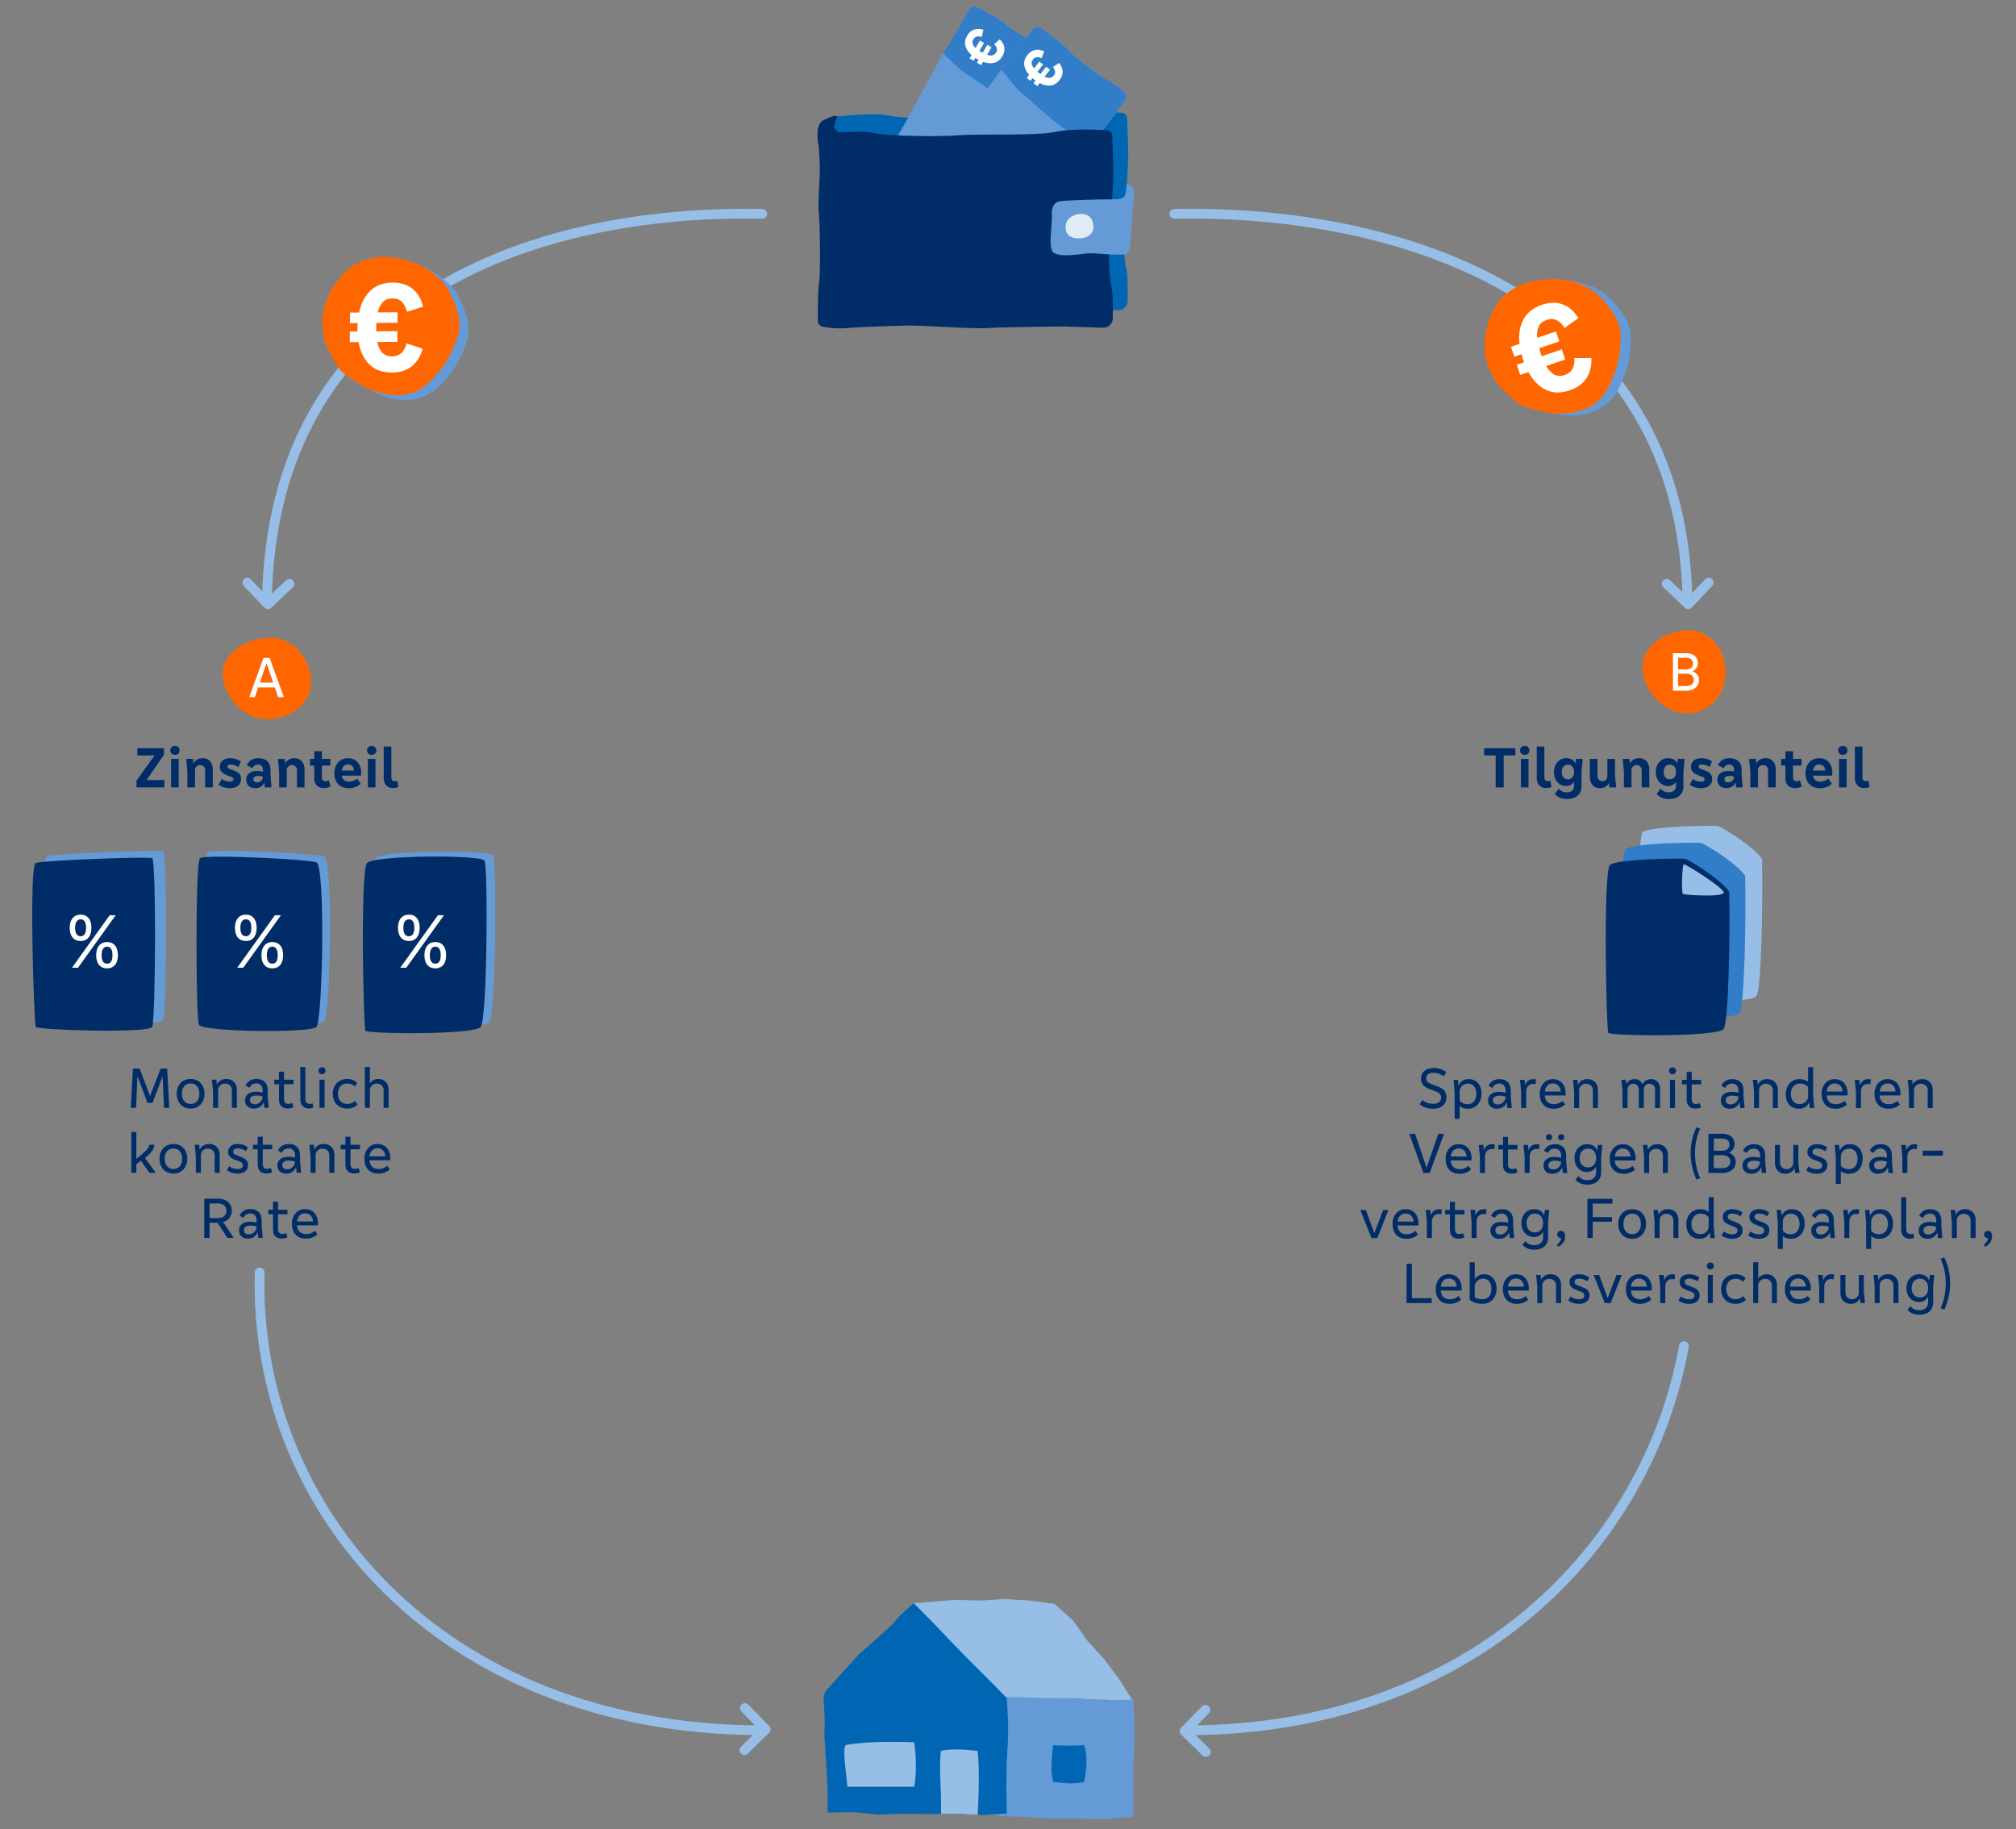 <?xml version="1.0" encoding="UTF-8"?>
<svg id="Ebene_1" data-name="Ebene 1" xmlns="http://www.w3.org/2000/svg" viewBox="0 0 1240 1125">
  <rect x="0" y="0" width="1240" height="1125" fill="#808080" stroke="none"/>
  <defs>
    <style>
      .cls-1, .cls-2 {
        fill: none;
      }

      .cls-3 {
        fill: #002d67;
      }

      .cls-4 {
        fill: #e1ebf5;
      }

      .cls-5 {
        fill: #0066b3;
      }

      .cls-6 {
        fill: #0066b3;
      }

      .cls-7 {
        fill: #96bee6;
      }

      .cls-8 {
        fill: #649bd7;
      }

      .cls-9 {
        fill: #fff;
      }

      .cls-10 {
        fill: #f60;
      }

      .cls-11 {
        fill: #f60;
      }

      .cls-12 {
        fill: #327dc8;
      }

      .cls-13 {
        fill: #649bd7;
      }

      .cls-2 {
        stroke: #96bee6;
        stroke-linecap: round;
        stroke-linejoin: round;
        stroke-width: 6px;
      }
    </style>
  </defs>
  <path class="cls-8" d="M230.999,527.805c-4.083,4.9-2.1,101.039-.933,103.075s66.843,2.694,70.928-2.301c4.085-4.995,4.552-98.557,2.335-102.29-2.217-3.733-68.247-3.383-72.33,1.517Z"/>
  <path class="cls-8" d="M127.063,626.698c1.75,4.433,68.481,5.324,72.33,1.379s5.6-99.257,0-101.24c-5.6-1.983-68.557-5.014-71.61-2.565s-2.47,97.994-.72,102.427Z"/>
  <path class="cls-8" d="M28.775,627.459c1.028,1.888,69.513,4.062,71.61,0,2.097-4.062,2.569-102.638,0-103.806-2.569-1.168-67.272,1.399-71.61,2.915-4.338,1.517-1.028,99.003,0,100.89Z"/>
  <path class="cls-3" d="M122.304,630.246c1.75,4.433,68.481,5.324,72.33,1.379,3.849-3.945,5.6-99.257,0-101.24-5.6-1.983-68.557-5.014-71.61-2.565-3.053,2.449-2.47,97.994-.72,102.427Z"/>
  <path class="cls-3" d="M21.998,631.625c1.028,1.888,69.513,4.062,71.61,0,2.097-4.062,2.569-102.638,0-103.806-2.569-1.168-67.272,1.399-71.61,2.915-4.338,1.517-1.028,99.003,0,100.89Z"/>
  <g>
    <path class="cls-3" d="M102.794,657.238l1.332,24.12h-3.24l-.864-19.116h-.108l-6.155,16.128h-3.023l-6.047-16.092h-.144l-.864,19.08h-3.275l1.368-24.12h4.139l6.335,16.776h.108l6.407-16.776h4.031Z"/>
    <path class="cls-3" d="M109.741,668.002c.696-1.367,1.692-2.441,2.988-3.222,1.296-.779,2.808-1.17,4.535-1.17,1.728,0,3.233.391,4.518,1.17,1.283.78,2.273,1.854,2.969,3.222.696,1.368,1.044,2.929,1.044,4.681,0,1.728-.354,3.288-1.062,4.68-.708,1.393-1.704,2.484-2.988,3.276-1.284.792-2.778,1.188-4.481,1.188-1.728,0-3.24-.391-4.535-1.17-1.296-.779-2.292-1.865-2.988-3.258-.696-1.392-1.044-2.964-1.044-4.716s.348-3.312,1.044-4.681ZM121.241,668.146c-.924-1.176-2.25-1.764-3.978-1.764-1.728,0-3.06.582-3.995,1.745-.936,1.165-1.404,2.683-1.404,4.555s.468,3.39,1.404,4.554,2.268,1.746,3.995,1.746c1.728,0,3.053-.588,3.978-1.764.924-1.176,1.386-2.688,1.386-4.536,0-1.848-.462-3.36-1.386-4.536Z"/>
    <path class="cls-3" d="M143.936,665.446c1.175,1.224,1.764,2.82,1.764,4.788v11.124h-3.095v-10.836c0-1.2-.396-2.178-1.188-2.934-.792-.757-1.812-1.135-3.06-1.135-1.2,0-2.202.391-3.006,1.17-.804.78-1.206,1.746-1.206,2.898v10.836h-3.095v-10.116l-.72-7.164h2.772l.288,2.916h.072c.504-1.104,1.254-1.943,2.25-2.52.995-.576,2.178-.864,3.545-.864,1.944,0,3.503.612,4.679,1.836Z"/>
    <path class="cls-3" d="M165.317,681.358h-2.736l-.324-3.42h-.108c-.48,1.248-1.242,2.208-2.286,2.88s-2.322,1.008-3.833,1.008c-1.608,0-2.898-.462-3.869-1.386-.972-.924-1.458-2.142-1.458-3.654,0-1.68.606-2.993,1.818-3.941,1.211-.948,2.885-1.422,5.021-1.422,1.32,0,2.651.18,3.996.539v-1.476c0-1.247-.348-2.25-1.044-3.006-.696-.756-1.62-1.134-2.772-1.134-1.032,0-1.89.216-2.573.647-.684.433-1.266,1.104-1.746,2.017l-2.34-1.332c.576-1.32,1.445-2.328,2.61-3.024,1.164-.695,2.55-1.044,4.157-1.044,2.135,0,3.809.612,5.021,1.836,1.211,1.224,1.818,2.904,1.818,5.04v3.492l.648,7.38ZM159.144,678.515c.732-.433,1.314-1.014,1.746-1.746s.648-1.53.648-2.395c-.6-.191-1.188-.335-1.764-.432-.576-.096-1.26-.144-2.052-.144-1.272,0-2.256.233-2.951.701-.696.469-1.044,1.135-1.044,1.998,0,1.776,1.008,2.664,3.024,2.664.864,0,1.661-.216,2.394-.647Z"/>
    <path class="cls-3" d="M180.507,666.851h-5.795v9.216c0,.912.228,1.62.684,2.124.456.504,1.128.756,2.016.756.768,0,1.535-.191,2.303-.576l.792,2.592c-1.056.528-2.22.793-3.491.793-1.68,0-3-.456-3.959-1.368-.96-.912-1.44-2.208-1.44-3.889v-9.647h-2.916v-2.772h2.916v-4.968h3.095v4.968h5.795v2.772Z"/>
    <path class="cls-3" d="M184.718,656.23h3.095v19.62c0,.984.234,1.746.702,2.286.468.54,1.146.81,2.034.81.672,0,1.26-.107,1.764-.324l.36,2.628c-.792.336-1.692.505-2.7.505-1.608,0-2.886-.486-3.833-1.458-.948-.973-1.422-2.311-1.422-4.015v-20.052Z"/>
    <path class="cls-3" d="M196.542,660.028c-.42-.42-.63-.93-.63-1.53,0-.6.204-1.104.612-1.512.408-.408.923-.612,1.548-.612.624,0,1.14.204,1.548.612.408.408.612.912.612,1.512,0,.601-.204,1.11-.612,1.53-.408.42-.924.63-1.548.63-.6,0-1.11-.21-1.53-.63ZM199.619,681.358h-3.095v-17.28h3.095v17.28Z"/>
    <path class="cls-3" d="M218.157,668.255c-1.2-1.248-2.688-1.872-4.463-1.872-1.872,0-3.312.588-4.32,1.764-1.008,1.176-1.512,2.688-1.512,4.536,0,1.872.492,3.39,1.476,4.554.984,1.164,2.387,1.746,4.211,1.746,2.039,0,3.623-.636,4.751-1.908l1.656,2.232c-1.56,1.68-3.72,2.52-6.479,2.52-1.8,0-3.36-.391-4.679-1.17-1.32-.779-2.334-1.865-3.042-3.258-.708-1.392-1.062-2.964-1.062-4.716s.365-3.312,1.098-4.681c.732-1.367,1.769-2.441,3.114-3.222,1.344-.779,2.903-1.17,4.679-1.17,2.543,0,4.607.841,6.191,2.521l-1.62,2.124Z"/>
    <path class="cls-3" d="M237.288,665.446c1.164,1.224,1.746,2.809,1.746,4.752v11.16h-3.095v-10.836c0-1.2-.39-2.178-1.17-2.934-.78-.757-1.794-1.135-3.042-1.135-1.2,0-2.202.391-3.006,1.17-.804.78-1.206,1.746-1.206,2.898v10.836h-3.095v-25.128h3.095v10.044h.108c.384-.72,1.026-1.344,1.926-1.872.9-.527,1.962-.792,3.186-.792,1.872,0,3.389.612,4.553,1.836Z"/>
    <path class="cls-3" d="M91.959,721.358l-5.327-7.452-2.772,2.16v5.292h-3.095v-25.128h3.095v16.524c2.376-1.896,4.104-3.354,5.183-4.374,1.08-1.021,1.782-1.812,2.106-2.376.324-.564.534-1.206.63-1.927h3.204c-.096.913-.288,1.71-.576,2.395-.288.684-.828,1.47-1.62,2.357-.792.889-2.004,2.028-3.635,3.42l6.731,9.108h-3.924Z"/>
    <path class="cls-3" d="M99.158,708.002c.696-1.367,1.692-2.441,2.988-3.222,1.296-.779,2.808-1.17,4.535-1.17,1.728,0,3.233.391,4.518,1.17,1.283.78,2.273,1.854,2.969,3.222.696,1.368,1.044,2.929,1.044,4.681,0,1.728-.354,3.288-1.062,4.68-.708,1.393-1.704,2.484-2.988,3.276-1.284.792-2.778,1.188-4.481,1.188-1.728,0-3.24-.391-4.535-1.17-1.296-.779-2.292-1.865-2.988-3.258-.696-1.392-1.044-2.964-1.044-4.716s.348-3.312,1.044-4.681ZM110.659,708.146c-.924-1.176-2.25-1.764-3.978-1.764-1.728,0-3.06.582-3.995,1.745-.936,1.165-1.404,2.683-1.404,4.555s.468,3.39,1.404,4.554,2.268,1.746,3.995,1.746c1.728,0,3.053-.588,3.978-1.764.924-1.176,1.386-2.688,1.386-4.536,0-1.848-.462-3.36-1.386-4.536Z"/>
    <path class="cls-3" d="M133.353,705.446c1.175,1.224,1.764,2.82,1.764,4.788v11.124h-3.095v-10.836c0-1.2-.396-2.178-1.188-2.934-.792-.757-1.812-1.135-3.06-1.135-1.2,0-2.202.391-3.006,1.17-.804.78-1.206,1.746-1.206,2.898v10.836h-3.095v-10.116l-.72-7.164h2.772l.288,2.916h.072c.504-1.104,1.254-1.943,2.25-2.52.995-.576,2.178-.864,3.545-.864,1.944,0,3.503.612,4.679,1.836Z"/>
    <path class="cls-3" d="M140.984,717.29c1.463,1.177,3.204,1.765,5.219,1.765,1.031,0,1.823-.204,2.376-.612.552-.408.828-.972.828-1.692,0-.575-.174-1.049-.522-1.422-.348-.371-.882-.702-1.602-.989l-2.951-1.116c-1.368-.552-2.382-1.194-3.042-1.926-.66-.732-.99-1.687-.99-2.862,0-1.392.516-2.544,1.548-3.456,1.031-.912,2.448-1.368,4.248-1.368,1.319,0,2.525.187,3.617.558,1.092.373,2.01.883,2.754,1.53l-1.224,2.304c-.648-.504-1.422-.911-2.322-1.224-.9-.312-1.842-.468-2.826-.468-.888,0-1.554.187-1.998.558-.444.373-.666.847-.666,1.422,0,.576.162,1.021.486,1.332.324.312.906.625,1.746.937l2.808,1.116c1.44.552,2.484,1.206,3.131,1.962.648.756.972,1.758.972,3.006,0,1.584-.576,2.844-1.728,3.78-1.152.936-2.699,1.403-4.643,1.403-1.368,0-2.622-.192-3.761-.576-1.14-.383-2.106-.899-2.897-1.548l1.44-2.412Z"/>
    <path class="cls-3" d="M167.405,706.851h-5.795v9.216c0,.912.228,1.62.684,2.124.456.504,1.128.756,2.016.756.768,0,1.535-.191,2.303-.576l.792,2.592c-1.056.528-2.22.793-3.491.793-1.68,0-3-.456-3.959-1.368-.96-.912-1.44-2.208-1.44-3.889v-9.647h-2.916v-2.772h2.916v-4.968h3.095v4.968h5.795v2.772Z"/>
    <path class="cls-3" d="M185.222,721.358h-2.736l-.324-3.42h-.108c-.48,1.248-1.242,2.208-2.286,2.88s-2.322,1.008-3.833,1.008c-1.608,0-2.898-.462-3.869-1.386-.972-.924-1.458-2.142-1.458-3.654,0-1.68.606-2.993,1.818-3.941,1.211-.948,2.885-1.422,5.021-1.422,1.32,0,2.651.18,3.996.539v-1.476c0-1.247-.348-2.25-1.044-3.006-.696-.756-1.62-1.134-2.772-1.134-1.032,0-1.89.216-2.573.647-.684.433-1.266,1.104-1.746,2.017l-2.34-1.332c.576-1.32,1.445-2.328,2.61-3.024,1.164-.695,2.55-1.044,4.157-1.044,2.135,0,3.809.612,5.021,1.836,1.211,1.224,1.818,2.904,1.818,5.04v3.492l.648,7.38ZM179.049,718.515c.732-.433,1.314-1.014,1.746-1.746s.648-1.53.648-2.395c-.6-.191-1.188-.335-1.764-.432-.576-.096-1.26-.144-2.052-.144-1.272,0-2.256.233-2.951.701-.696.469-1.044,1.135-1.044,1.998,0,1.776,1.008,2.664,3.024,2.664.864,0,1.661-.216,2.394-.647Z"/>
    <path class="cls-3" d="M203.903,705.446c1.175,1.224,1.764,2.82,1.764,4.788v11.124h-3.095v-10.836c0-1.2-.396-2.178-1.188-2.934-.792-.757-1.812-1.135-3.06-1.135-1.2,0-2.202.391-3.006,1.17-.804.78-1.206,1.746-1.206,2.898v10.836h-3.095v-10.116l-.72-7.164h2.772l.288,2.916h.072c.504-1.104,1.254-1.943,2.25-2.52.995-.576,2.178-.864,3.545-.864,1.944,0,3.503.612,4.679,1.836Z"/>
    <path class="cls-3" d="M221.361,706.851h-5.795v9.216c0,.912.228,1.62.684,2.124.456.504,1.128.756,2.016.756.768,0,1.535-.191,2.303-.576l.792,2.592c-1.056.528-2.22.793-3.491.793-1.68,0-3-.456-3.959-1.368-.96-.912-1.44-2.208-1.44-3.889v-9.647h-2.916v-2.772h2.916v-4.968h3.095v4.968h5.795v2.772Z"/>
    <path class="cls-3" d="M240.042,713.654h-12.778c.048,1.536.545,2.814,1.494,3.834.948,1.021,2.322,1.53,4.122,1.53,1.056,0,2.052-.192,2.988-.576.936-.384,1.728-.876,2.376-1.476l1.512,2.231c-.816.792-1.824,1.429-3.024,1.908-1.2.479-2.496.72-3.887.72-2.808,0-4.962-.828-6.461-2.483-1.5-1.656-2.25-3.876-2.25-6.66,0-1.729.336-3.282,1.008-4.662.672-1.38,1.62-2.46,2.844-3.24,1.224-.779,2.64-1.17,4.248-1.17,1.584,0,2.975.372,4.175,1.116,1.2.744,2.118,1.782,2.754,3.114.635,1.332.954,2.861.954,4.59,0,.528-.024.936-.072,1.224ZM228.722,707.715c-.828.96-1.314,2.136-1.458,3.527h9.827c-.144-1.512-.636-2.718-1.476-3.618-.84-.899-1.98-1.35-3.42-1.35-1.488,0-2.646.48-3.473,1.44Z"/>
    <path class="cls-3" d="M139.833,761.358l-6.047-9.324h-4.859v9.324h-3.275v-24.12h8.351c1.872,0,3.449.337,4.733,1.008,1.283.673,2.244,1.572,2.88,2.7.635,1.129.954,2.376.954,3.744,0,1.584-.456,3.006-1.368,4.266-.912,1.261-2.232,2.143-3.959,2.646l6.515,9.756h-3.924ZM128.926,740.19v9h4.931c1.847,0,3.215-.432,4.103-1.296.888-.864,1.332-1.932,1.332-3.204,0-1.296-.438-2.37-1.314-3.222-.876-.852-2.25-1.278-4.121-1.278h-4.931Z"/>
    <path class="cls-3" d="M161.609,761.358h-2.736l-.324-3.42h-.108c-.48,1.248-1.242,2.208-2.286,2.88s-2.322,1.008-3.833,1.008c-1.608,0-2.898-.462-3.869-1.386-.972-.924-1.458-2.142-1.458-3.654,0-1.68.606-2.993,1.818-3.941,1.211-.948,2.885-1.422,5.021-1.422,1.32,0,2.651.18,3.996.539v-1.476c0-1.247-.348-2.25-1.044-3.006-.696-.756-1.62-1.134-2.772-1.134-1.032,0-1.89.216-2.573.647-.684.433-1.266,1.104-1.746,2.017l-2.34-1.332c.576-1.32,1.445-2.328,2.61-3.024,1.164-.695,2.55-1.044,4.157-1.044,2.135,0,3.809.612,5.021,1.836,1.211,1.224,1.818,2.904,1.818,5.04v3.492l.648,7.38ZM155.436,758.515c.732-.433,1.314-1.014,1.746-1.746s.648-1.53.648-2.395c-.6-.191-1.188-.335-1.764-.432-.576-.096-1.26-.144-2.052-.144-1.272,0-2.256.233-2.951.701-.696.469-1.044,1.135-1.044,1.998,0,1.776,1.008,2.664,3.024,2.664.864,0,1.661-.216,2.394-.647Z"/>
    <path class="cls-3" d="M176.799,746.851h-5.795v9.216c0,.912.228,1.62.684,2.124.456.504,1.128.756,2.016.756.768,0,1.535-.191,2.303-.576l.792,2.592c-1.056.528-2.22.793-3.491.793-1.68,0-3-.456-3.959-1.368-.96-.912-1.44-2.208-1.44-3.889v-9.647h-2.916v-2.772h2.916v-4.968h3.095v4.968h5.795v2.772Z"/>
    <path class="cls-3" d="M195.48,753.654h-12.778c.048,1.536.545,2.814,1.494,3.834.948,1.021,2.322,1.53,4.122,1.53,1.056,0,2.052-.192,2.988-.576.936-.384,1.728-.876,2.376-1.476l1.512,2.231c-.816.792-1.824,1.429-3.024,1.908-1.2.479-2.496.72-3.887.72-2.808,0-4.962-.828-6.461-2.483-1.5-1.656-2.25-3.876-2.25-6.66,0-1.729.336-3.282,1.008-4.662.672-1.38,1.62-2.46,2.844-3.24,1.224-.779,2.64-1.17,4.248-1.17,1.584,0,2.975.372,4.175,1.116,1.2.744,2.118,1.782,2.754,3.114.635,1.332.954,2.861.954,4.59,0,.528-.024.936-.072,1.224ZM184.16,747.715c-.828.96-1.314,2.136-1.458,3.527h9.827c-.144-1.512-.636-2.718-1.476-3.618-.84-.899-1.98-1.35-3.42-1.35-1.488,0-2.646.48-3.473,1.44Z"/>
  </g>
  <path class="cls-9" d="M44.709,564.659c1.22-1.413,2.874-2.12,4.962-2.12,2.023,0,3.621.707,4.793,2.12,1.172,1.413,1.759,3.405,1.759,5.975s-.586,4.569-1.759,5.998c-1.173,1.43-2.77,2.145-4.793,2.145-2.12,0-3.782-.706-4.986-2.12-1.204-1.413-1.806-3.421-1.806-6.022,0-2.569.61-4.562,1.831-5.975ZM47.985,595.206h-3.709l23.172-32.281h3.709l-23.172,32.281ZM52.104,566.755c-.562-.883-1.373-1.325-2.433-1.325-1.125,0-1.983.442-2.577,1.325-.595.884-.891,2.177-.891,3.879,0,3.469,1.156,5.203,3.469,5.203,1.06,0,1.871-.441,2.433-1.325.562-.883.843-2.192.843-3.927,0-1.67-.281-2.946-.843-3.83ZM60.992,581.522c1.22-1.413,2.842-2.12,4.865-2.12,2.055,0,3.677.699,4.866,2.096,1.188,1.397,1.782,3.397,1.782,5.999s-.595,4.602-1.782,5.999c-1.188,1.396-2.811,2.096-4.866,2.096-2.088,0-3.726-.699-4.914-2.096-1.188-1.397-1.782-3.397-1.782-5.999,0-2.569.61-4.561,1.831-5.975ZM68.339,583.57c-.562-.883-1.39-1.325-2.481-1.325-1.092,0-1.927.45-2.505,1.35-.578.899-.867,2.2-.867,3.902,0,3.469,1.124,5.203,3.372,5.203,2.216,0,3.324-1.75,3.324-5.251,0-1.702-.281-2.995-.843-3.879Z"/>
  <path class="cls-9" d="M146.348,564.659c1.22-1.413,2.874-2.12,4.962-2.12,2.023,0,3.621.707,4.793,2.12,1.172,1.413,1.759,3.405,1.759,5.975s-.586,4.569-1.759,5.998c-1.173,1.43-2.77,2.145-4.793,2.145-2.12,0-3.782-.706-4.986-2.12-1.204-1.413-1.806-3.421-1.806-6.022,0-2.569.61-4.562,1.831-5.975ZM149.624,595.206h-3.709l23.172-32.281h3.709l-23.172,32.281ZM153.743,566.755c-.562-.883-1.373-1.325-2.433-1.325-1.125,0-1.983.442-2.577,1.325-.595.884-.891,2.177-.891,3.879,0,3.469,1.156,5.203,3.469,5.203,1.06,0,1.871-.441,2.433-1.325.562-.883.843-2.192.843-3.927,0-1.67-.281-2.946-.843-3.83ZM162.631,581.522c1.22-1.413,2.842-2.12,4.865-2.12,2.055,0,3.677.699,4.866,2.096,1.188,1.397,1.782,3.397,1.782,5.999s-.595,4.602-1.782,5.999c-1.188,1.396-2.811,2.096-4.866,2.096-2.088,0-3.726-.699-4.914-2.096-1.188-1.397-1.782-3.397-1.782-5.999,0-2.569.61-4.561,1.831-5.975ZM169.978,583.57c-.562-.883-1.39-1.325-2.481-1.325-1.092,0-1.927.45-2.505,1.35-.578.899-.867,2.2-.867,3.902,0,3.469,1.124,5.203,3.372,5.203,2.216,0,3.324-1.75,3.324-5.251,0-1.702-.281-2.995-.843-3.879Z"/>
  <path class="cls-3" d="M225.666,530.851c-4.083,4.9-2.1,101.039-.933,103.075,1.167,2.036,66.843,2.694,70.928-2.301,4.085-4.995,4.552-98.557,2.335-102.29-2.217-3.733-68.247-3.383-72.33,1.517Z"/>
  <path class="cls-9" d="M246.613,564.659c1.22-1.413,2.874-2.12,4.962-2.12,2.023,0,3.621.707,4.793,2.12,1.172,1.413,1.759,3.405,1.759,5.975s-.586,4.569-1.759,5.998c-1.173,1.43-2.77,2.145-4.793,2.145-2.12,0-3.782-.706-4.986-2.12-1.204-1.413-1.806-3.421-1.806-6.022,0-2.569.61-4.562,1.831-5.975ZM249.889,595.206h-3.709l23.172-32.281h3.709l-23.172,32.281ZM254.008,566.755c-.562-.883-1.373-1.325-2.433-1.325-1.125,0-1.983.442-2.577,1.325-.595.884-.891,2.177-.891,3.879,0,3.469,1.156,5.203,3.469,5.203,1.06,0,1.871-.441,2.433-1.325.562-.883.843-2.192.843-3.927,0-1.67-.281-2.946-.843-3.83ZM262.896,581.522c1.22-1.413,2.842-2.12,4.865-2.12,2.055,0,3.677.699,4.866,2.096,1.188,1.397,1.782,3.397,1.782,5.999s-.595,4.602-1.782,5.999c-1.188,1.396-2.811,2.096-4.866,2.096-2.088,0-3.726-.699-4.914-2.096-1.188-1.397-1.782-3.397-1.782-5.999,0-2.569.61-4.561,1.831-5.975ZM270.243,583.57c-.562-.883-1.39-1.325-2.481-1.325-1.092,0-1.927.45-2.505,1.35-.578.899-.867,2.2-.867,3.902,0,3.469,1.124,5.203,3.372,5.203,2.216,0,3.324-1.75,3.324-5.251,0-1.702-.281-2.995-.843-3.879Z"/>
  <g>
    <path class="cls-3" d="M874.911,676.494c.768.744,1.721,1.332,2.862,1.764,1.139.432,2.394.648,3.761.648,1.584,0,2.79-.348,3.617-1.044s1.242-1.644,1.242-2.845c0-.911-.264-1.655-.792-2.231-.528-.576-1.32-1.067-2.376-1.477l-4.283-1.62c-1.632-.623-2.868-1.439-3.708-2.447-.84-1.008-1.26-2.305-1.26-3.889,0-1.199.3-2.291.9-3.275.6-.984,1.481-1.765,2.646-2.34,1.164-.576,2.574-.864,4.229-.864,1.56,0,3.005.222,4.337.666,1.332.444,2.477,1.074,3.438,1.89l-1.476,2.557c-.816-.672-1.782-1.2-2.898-1.584-1.116-.384-2.25-.576-3.401-.576-1.488,0-2.61.3-3.366.899-.756.601-1.134,1.404-1.134,2.412,0,.889.252,1.608.756,2.16.504.553,1.332,1.044,2.484,1.476l4.068,1.585c1.775.672,3.077,1.523,3.905,2.556s1.242,2.353,1.242,3.96c0,2.16-.732,3.876-2.196,5.147-1.464,1.272-3.419,1.908-5.867,1.908-1.776,0-3.39-.246-4.841-.737-1.452-.492-2.658-1.183-3.617-2.07l1.728-2.628Z"/>
    <path class="cls-3" d="M907.613,664.848c1.188.756,2.093,1.807,2.718,3.15.624,1.345.936,2.893.936,4.644,0,1.753-.342,3.337-1.026,4.752-.684,1.417-1.662,2.526-2.934,3.33-1.272.804-2.748,1.206-4.427,1.206-2.04,0-3.732-.54-5.075-1.62v7.849h-3.096v-16.416l-.684-7.561h2.736l.324,3.456h.108c.504-1.224,1.278-2.184,2.322-2.88,1.044-.695,2.333-1.044,3.869-1.044,1.632,0,3.042.378,4.229,1.134ZM906.677,677.304c.948-1.211,1.422-2.741,1.422-4.59,0-1.872-.468-3.378-1.404-4.518-.936-1.14-2.256-1.71-3.959-1.71-1.392,0-2.562.474-3.509,1.422-.948.948-1.422,2.154-1.422,3.618v5.363c.504.696,1.17,1.242,1.998,1.639.828.396,1.782.594,2.862.594,1.728,0,3.065-.606,4.013-1.818Z"/>
    <path class="cls-3" d="M929.875,681.462h-2.736l-.324-3.42h-.108c-.48,1.248-1.242,2.208-2.286,2.88s-2.322,1.008-3.833,1.008c-1.608,0-2.898-.462-3.869-1.386-.972-.924-1.458-2.142-1.458-3.654,0-1.68.606-2.993,1.818-3.941,1.211-.948,2.885-1.422,5.021-1.422,1.32,0,2.651.18,3.996.539v-1.476c0-1.247-.348-2.25-1.044-3.006-.696-.756-1.62-1.134-2.772-1.134-1.032,0-1.89.216-2.573.647-.684.433-1.266,1.104-1.746,2.017l-2.34-1.332c.576-1.32,1.445-2.328,2.61-3.024,1.164-.695,2.55-1.044,4.157-1.044,2.135,0,3.809.612,5.021,1.836,1.211,1.224,1.818,2.904,1.818,5.04v3.492l.648,7.38ZM923.702,678.618c.732-.433,1.314-1.014,1.746-1.746s.648-1.53.648-2.395c-.6-.191-1.188-.335-1.764-.432-.576-.096-1.26-.144-2.052-.144-1.272,0-2.256.233-2.951.701-.696.469-1.044,1.135-1.044,1.998,0,1.776,1.008,2.664,3.024,2.664.864,0,1.661-.216,2.394-.647Z"/>
    <path class="cls-3" d="M944.777,663.894l-.252,2.988c-.528-.144-1.056-.216-1.584-.216-1.224,0-2.232.427-3.024,1.278-.792.852-1.188,1.962-1.188,3.329v10.188h-3.096v-10.116l-.72-7.164h2.844l.288,3.24h.072c.312-1.104.918-1.998,1.818-2.682.9-.685,1.974-1.026,3.221-1.026.552,0,1.092.061,1.62.18Z"/>
    <path class="cls-3" d="M962.954,673.758h-12.778c.048,1.536.545,2.814,1.494,3.834.948,1.021,2.322,1.53,4.122,1.53,1.056,0,2.052-.192,2.988-.576.936-.384,1.728-.876,2.376-1.476l1.512,2.231c-.816.792-1.824,1.429-3.024,1.908-1.2.479-2.496.72-3.887.72-2.808,0-4.962-.828-6.461-2.483-1.5-1.656-2.25-3.876-2.25-6.66,0-1.729.336-3.282,1.008-4.662.672-1.38,1.62-2.46,2.844-3.24,1.224-.779,2.64-1.17,4.248-1.17,1.584,0,2.975.372,4.175,1.116,1.2.744,2.118,1.782,2.754,3.114.635,1.332.954,2.861.954,4.59,0,.528-.024.936-.072,1.224ZM951.634,667.818c-.828.96-1.314,2.136-1.458,3.527h9.827c-.144-1.512-.636-2.718-1.476-3.618-.84-.899-1.98-1.35-3.42-1.35-1.488,0-2.646.48-3.473,1.44Z"/>
    <path class="cls-3" d="M981.095,665.55c1.175,1.224,1.764,2.82,1.764,4.788v11.124h-3.095v-10.836c0-1.2-.396-2.178-1.188-2.934-.792-.757-1.812-1.135-3.06-1.135-1.2,0-2.202.391-3.006,1.17-.804.78-1.206,1.746-1.206,2.898v10.836h-3.095v-10.116l-.72-7.164h2.772l.288,2.916h.072c.504-1.104,1.254-1.943,2.25-2.52.995-.576,2.178-.864,3.545-.864,1.944,0,3.503.612,4.679,1.836Z"/>
    <path class="cls-3" d="M1019.591,665.37c.996,1.104,1.494,2.556,1.494,4.355v11.736h-3.096v-11.412c0-1.056-.318-1.901-.954-2.538-.636-.636-1.482-.954-2.538-.954-.984,0-1.8.33-2.448.99-.648.66-.972,1.494-.972,2.502v11.412h-3.096v-11.412c0-1.056-.318-1.901-.954-2.538-.636-.636-1.47-.954-2.501-.954-.984,0-1.806.324-2.466.973-.66.647-.99,1.488-.99,2.52v11.412h-3.096v-10.548l-.684-6.732h2.736l.288,2.628h.036c.456-1.008,1.116-1.775,1.98-2.304.864-.527,1.92-.792,3.167-.792,1.08,0,2.04.276,2.88.828.84.553,1.463,1.309,1.872,2.268h.108c.432-1.008,1.11-1.775,2.034-2.304.924-.527,1.998-.792,3.222-.792,1.656,0,2.981.553,3.977,1.656Z"/>
    <path class="cls-3" d="M1027.186,660.132c-.42-.42-.63-.93-.63-1.53,0-.6.204-1.104.612-1.512.408-.408.923-.612,1.548-.612.624,0,1.14.204,1.548.612.408.408.612.912.612,1.512,0,.601-.204,1.11-.612,1.53-.408.42-.924.63-1.548.63-.6,0-1.11-.21-1.53-.63ZM1030.263,681.462h-3.095v-17.28h3.095v17.28Z"/>
    <path class="cls-3" d="M1046.353,666.954h-5.795v9.216c0,.912.228,1.62.684,2.124.456.504,1.128.756,2.016.756.768,0,1.535-.191,2.303-.576l.792,2.592c-1.056.528-2.22.793-3.491.793-1.68,0-3-.456-3.959-1.368-.96-.912-1.44-2.208-1.44-3.889v-9.647h-2.916v-2.772h2.916v-4.968h3.095v4.968h5.795v2.772Z"/>
    <path class="cls-3" d="M1073.06,681.462h-2.736l-.324-3.42h-.108c-.48,1.248-1.242,2.208-2.286,2.88s-2.322,1.008-3.833,1.008c-1.608,0-2.898-.462-3.869-1.386-.972-.924-1.458-2.142-1.458-3.654,0-1.68.606-2.993,1.818-3.941,1.211-.948,2.885-1.422,5.021-1.422,1.32,0,2.651.18,3.996.539v-1.476c0-1.247-.348-2.25-1.044-3.006-.696-.756-1.62-1.134-2.772-1.134-1.032,0-1.89.216-2.573.647-.684.433-1.266,1.104-1.746,2.017l-2.34-1.332c.576-1.32,1.445-2.328,2.61-3.024,1.164-.695,2.55-1.044,4.157-1.044,2.135,0,3.809.612,5.021,1.836,1.211,1.224,1.818,2.904,1.818,5.04v3.492l.648,7.38ZM1066.887,678.618c.732-.433,1.314-1.014,1.746-1.746s.648-1.53.648-2.395c-.6-.191-1.188-.335-1.764-.432-.576-.096-1.26-.144-2.052-.144-1.272,0-2.256.233-2.951.701-.696.469-1.044,1.135-1.044,1.998,0,1.776,1.008,2.664,3.024,2.664.864,0,1.661-.216,2.394-.647Z"/>
    <path class="cls-3" d="M1091.741,665.55c1.175,1.224,1.764,2.82,1.764,4.788v11.124h-3.095v-10.836c0-1.2-.396-2.178-1.188-2.934-.792-.757-1.812-1.135-3.06-1.135-1.2,0-2.202.391-3.006,1.17-.804.78-1.206,1.746-1.206,2.898v10.836h-3.095v-10.116l-.72-7.164h2.772l.288,2.916h.072c.504-1.104,1.254-1.943,2.25-2.52.995-.576,2.178-.864,3.545-.864,1.944,0,3.503.612,4.679,1.836Z"/>
    <path class="cls-3" d="M1115.894,681.462h-2.736l-.324-3.456h-.108c-.504,1.224-1.29,2.185-2.358,2.88-1.068.696-2.394,1.044-3.978,1.044-1.656,0-3.09-.378-4.302-1.134-1.212-.756-2.136-1.806-2.771-3.15-.636-1.344-.954-2.892-.954-4.644s.348-3.336,1.044-4.752c.696-1.416,1.692-2.525,2.988-3.33,1.296-.804,2.795-1.206,4.499-1.206,2.135,0,3.875.564,5.219,1.692v-9.072h3.096v17.568l.684,7.56ZM1110.656,677.664c.972-.948,1.458-2.143,1.458-3.582v-5.4c-.528-.695-1.212-1.242-2.052-1.638-.84-.396-1.812-.594-2.916-.594-1.8,0-3.186.606-4.157,1.817-.972,1.213-1.458,2.767-1.458,4.662,0,1.849.48,3.336,1.44,4.464.959,1.129,2.327,1.692,4.103,1.692,1.416,0,2.61-.474,3.582-1.422Z"/>
    <path class="cls-3" d="M1136.339,673.758h-12.778c.048,1.536.545,2.814,1.494,3.834.948,1.021,2.322,1.53,4.122,1.53,1.056,0,2.052-.192,2.988-.576.936-.384,1.728-.876,2.376-1.476l1.512,2.231c-.816.792-1.824,1.429-3.024,1.908-1.2.479-2.496.72-3.887.72-2.808,0-4.962-.828-6.461-2.483-1.5-1.656-2.25-3.876-2.25-6.66,0-1.729.336-3.282,1.008-4.662.672-1.38,1.62-2.46,2.844-3.24,1.224-.779,2.64-1.17,4.248-1.17,1.584,0,2.975.372,4.175,1.116,1.2.744,2.118,1.782,2.754,3.114.635,1.332.954,2.861.954,4.59,0,.528-.024.936-.072,1.224ZM1125.019,667.818c-.828.96-1.314,2.136-1.458,3.527h9.827c-.144-1.512-.636-2.718-1.476-3.618-.84-.899-1.98-1.35-3.42-1.35-1.488,0-2.646.48-3.473,1.44Z"/>
    <path class="cls-3" d="M1150.7,663.894l-.252,2.988c-.528-.144-1.056-.216-1.584-.216-1.224,0-2.232.427-3.024,1.278-.792.852-1.188,1.962-1.188,3.329v10.188h-3.096v-10.116l-.72-7.164h2.844l.288,3.24h.072c.312-1.104.918-1.998,1.818-2.682.9-.685,1.974-1.026,3.221-1.026.552,0,1.092.061,1.62.18Z"/>
    <path class="cls-3" d="M1168.878,673.758h-12.778c.048,1.536.545,2.814,1.494,3.834.948,1.021,2.322,1.53,4.122,1.53,1.056,0,2.052-.192,2.988-.576.936-.384,1.728-.876,2.376-1.476l1.512,2.231c-.816.792-1.824,1.429-3.024,1.908-1.2.479-2.496.72-3.887.72-2.808,0-4.962-.828-6.461-2.483-1.5-1.656-2.25-3.876-2.25-6.66,0-1.729.336-3.282,1.008-4.662.672-1.38,1.62-2.46,2.844-3.24,1.224-.779,2.64-1.17,4.248-1.17,1.584,0,2.975.372,4.175,1.116,1.2.744,2.118,1.782,2.754,3.114.635,1.332.954,2.861.954,4.59,0,.528-.024.936-.072,1.224ZM1157.557,667.818c-.828.96-1.314,2.136-1.458,3.527h9.827c-.144-1.512-.636-2.718-1.476-3.618-.84-.899-1.98-1.35-3.42-1.35-1.488,0-2.646.48-3.473,1.44Z"/>
    <path class="cls-3" d="M1187.019,665.55c1.175,1.224,1.764,2.82,1.764,4.788v11.124h-3.095v-10.836c0-1.2-.396-2.178-1.188-2.934-.792-.757-1.812-1.135-3.06-1.135-1.2,0-2.202.391-3.006,1.17-.804.78-1.206,1.746-1.206,2.898v10.836h-3.095v-10.116l-.72-7.164h2.772l.288,2.916h.072c.504-1.104,1.254-1.943,2.25-2.52.995-.576,2.178-.864,3.545-.864,1.944,0,3.503.612,4.679,1.836Z"/>
    <path class="cls-3" d="M877.558,717.97l7.127-20.628h3.491l-8.783,24.12h-3.852l-8.747-24.12h3.599l6.983,20.628h.18Z"/>
    <path class="cls-3" d="M905.058,713.758h-12.778c.048,1.536.545,2.814,1.494,3.834.948,1.021,2.322,1.53,4.122,1.53,1.056,0,2.052-.192,2.988-.576.936-.384,1.728-.876,2.376-1.476l1.512,2.231c-.816.792-1.824,1.429-3.024,1.908-1.2.479-2.496.72-3.887.72-2.808,0-4.962-.828-6.461-2.483-1.5-1.656-2.25-3.876-2.25-6.66,0-1.729.336-3.282,1.008-4.662.672-1.38,1.62-2.46,2.844-3.24,1.224-.779,2.64-1.17,4.248-1.17,1.584,0,2.975.372,4.175,1.116,1.2.744,2.118,1.782,2.754,3.114.635,1.332.954,2.861.954,4.59,0,.528-.024.936-.072,1.224ZM893.738,707.818c-.828.96-1.314,2.136-1.458,3.527h9.827c-.144-1.512-.636-2.718-1.476-3.618-.84-.899-1.98-1.35-3.42-1.35-1.488,0-2.646.48-3.473,1.44Z"/>
    <path class="cls-3" d="M919.419,703.894l-.252,2.988c-.528-.144-1.056-.216-1.584-.216-1.224,0-2.232.427-3.024,1.278-.792.852-1.188,1.962-1.188,3.329v10.188h-3.096v-10.116l-.72-7.164h2.844l.288,3.24h.072c.312-1.104.918-1.998,1.818-2.682.9-.685,1.974-1.026,3.221-1.026.552,0,1.092.061,1.62.18Z"/>
    <path class="cls-3" d="M933.349,706.954h-5.795v9.216c0,.912.228,1.62.684,2.124.456.504,1.128.756,2.016.756.768,0,1.535-.191,2.303-.576l.792,2.592c-1.056.528-2.22.793-3.491.793-1.68,0-3-.456-3.959-1.368-.96-.912-1.44-2.208-1.44-3.889v-9.647h-2.916v-2.772h2.916v-4.968h3.095v4.968h5.795v2.772Z"/>
    <path class="cls-3" d="M946.919,703.894l-.252,2.988c-.528-.144-1.056-.216-1.584-.216-1.224,0-2.232.427-3.024,1.278-.792.852-1.188,1.962-1.188,3.329v10.188h-3.096v-10.116l-.72-7.164h2.844l.288,3.24h.072c.312-1.104.918-1.998,1.818-2.682.9-.685,1.974-1.026,3.221-1.026.552,0,1.092.061,1.62.18Z"/>
    <path class="cls-3" d="M963.98,721.462h-2.736l-.324-3.42h-.108c-.48,1.248-1.242,2.208-2.286,2.88s-2.322,1.008-3.833,1.008c-1.608,0-2.898-.462-3.869-1.386-.972-.924-1.458-2.142-1.458-3.654,0-1.68.606-2.993,1.818-3.941,1.211-.948,2.885-1.422,5.021-1.422,1.32,0,2.651.18,3.996.539v-1.476c0-1.247-.348-2.25-1.044-3.006-.696-.756-1.62-1.134-2.772-1.134-1.032,0-1.89.216-2.573.647-.684.433-1.266,1.104-1.746,2.017l-2.34-1.332c.576-1.32,1.445-2.328,2.61-3.024,1.164-.695,2.55-1.044,4.157-1.044,2.135,0,3.809.612,5.021,1.836,1.211,1.224,1.818,2.904,1.818,5.04v3.492l.648,7.38ZM951.436,700.78c-.372-.372-.558-.834-.558-1.387,0-.527.18-.972.54-1.332.36-.359.816-.54,1.368-.54.528,0,.978.181,1.35.54.372.36.558.805.558,1.332,0,.528-.186.984-.558,1.368-.372.385-.822.576-1.35.576-.528,0-.978-.186-1.35-.558ZM957.807,718.618c.732-.433,1.314-1.014,1.746-1.746s.648-1.53.648-2.395c-.6-.191-1.188-.335-1.764-.432-.576-.096-1.26-.144-2.052-.144-1.272,0-2.256.233-2.951.701-.696.469-1.044,1.135-1.044,1.998,0,1.776,1.008,2.664,3.024,2.664.864,0,1.661-.216,2.394-.647ZM958.887,700.762c-.372-.384-.558-.84-.558-1.368,0-.527.186-.972.558-1.332.372-.359.822-.54,1.35-.54.528,0,.984.181,1.368.54.384.36.576.805.576,1.332,0,.528-.192.984-.576,1.368-.384.385-.84.576-1.368.576-.528,0-.978-.191-1.35-.576Z"/>
    <path class="cls-3" d="M982.805,704.182h2.736l-.684,7.272v9.54c0,2.376-.75,4.241-2.25,5.598-1.5,1.355-3.558,2.034-6.173,2.034-3.167,0-5.627-1.008-7.379-3.024l1.764-2.268c.744.864,1.56,1.5,2.448,1.908.887.407,1.931.611,3.132.611,1.679,0,2.993-.438,3.941-1.313.948-.877,1.422-2.178,1.422-3.906v-2.988h-.072c-.504.984-1.26,1.765-2.268,2.341-1.008.575-2.1.863-3.276.863-1.488,0-2.814-.359-3.978-1.08-1.164-.72-2.076-1.728-2.736-3.023-.66-1.296-.99-2.772-.99-4.428,0-1.704.336-3.204,1.008-4.5.672-1.297,1.602-2.305,2.79-3.024,1.188-.72,2.538-1.08,4.05-1.08,1.391,0,2.621.318,3.689.954,1.067.636,1.877,1.566,2.43,2.79h.072l.324-3.276ZM980.393,716.439c.912-1.044,1.368-2.441,1.368-4.193,0-1.776-.45-3.187-1.35-4.23s-2.118-1.565-3.654-1.565c-1.56,0-2.808.528-3.743,1.584s-1.404,2.46-1.404,4.212.468,3.149,1.404,4.193c.936,1.045,2.183,1.566,3.743,1.566,1.512,0,2.723-.521,3.635-1.566Z"/>
    <path class="cls-3" d="M1005.985,713.758h-12.778c.048,1.536.545,2.814,1.494,3.834.948,1.021,2.322,1.53,4.122,1.53,1.056,0,2.052-.192,2.988-.576.936-.384,1.728-.876,2.376-1.476l1.512,2.231c-.816.792-1.824,1.429-3.024,1.908-1.2.479-2.496.72-3.887.72-2.808,0-4.962-.828-6.461-2.483-1.5-1.656-2.25-3.876-2.25-6.66,0-1.729.336-3.282,1.008-4.662.672-1.38,1.62-2.46,2.844-3.24,1.224-.779,2.64-1.17,4.248-1.17,1.584,0,2.975.372,4.175,1.116,1.2.744,2.118,1.782,2.754,3.114.635,1.332.954,2.861.954,4.59,0,.528-.024.936-.072,1.224ZM994.665,707.818c-.828.96-1.314,2.136-1.458,3.527h9.827c-.144-1.512-.636-2.718-1.476-3.618-.84-.899-1.98-1.35-3.42-1.35-1.488,0-2.646.48-3.473,1.44Z"/>
    <path class="cls-3" d="M1024.126,705.55c1.175,1.224,1.764,2.82,1.764,4.788v11.124h-3.095v-10.836c0-1.2-.396-2.178-1.188-2.934-.792-.757-1.812-1.135-3.06-1.135-1.2,0-2.202.391-3.006,1.17-.804.78-1.206,1.746-1.206,2.898v10.836h-3.095v-10.116l-.72-7.164h2.772l.288,2.916h.072c.504-1.104,1.254-1.943,2.25-2.52.995-.576,2.178-.864,3.545-.864,1.944,0,3.503.612,4.679,1.836Z"/>
    <path class="cls-3" d="M1043.455,725.494c-2.376-5.28-3.563-10.68-3.563-16.2,0-5.688,1.188-11.004,3.563-15.948l2.268.864c-2.112,4.608-3.167,9.636-3.167,15.084,0,5.472,1.056,10.572,3.167,15.3l-2.268.9Z"/>
    <path class="cls-3" d="M1066.528,711.184c.72.973,1.08,2.106,1.08,3.402,0,1.272-.318,2.43-.954,3.474-.636,1.044-1.578,1.872-2.825,2.484-1.248.612-2.76.918-4.535.918h-8.459v-24.12h8.603c1.584,0,2.939.276,4.067.828,1.128.553,1.973,1.296,2.538,2.232.563.936.846,1.992.846,3.168,0,1.151-.3,2.208-.9,3.168-.6.96-1.464,1.704-2.592,2.231,1.368.504,2.412,1.242,3.131,2.214ZM1054.109,700.258v7.488h5.219c1.488,0,2.597-.354,3.33-1.062.732-.707,1.098-1.589,1.098-2.646,0-1.104-.366-2.01-1.098-2.718-.732-.708-1.842-1.062-3.33-1.062h-5.219ZM1059.185,718.474c1.728,0,3.011-.371,3.851-1.115.84-.744,1.26-1.692,1.26-2.845,0-1.151-.42-2.105-1.26-2.861-.84-.757-2.124-1.135-3.851-1.135h-5.075v7.956h5.075Z"/>
    <path class="cls-3" d="M1086.361,721.462h-2.736l-.324-3.42h-.108c-.48,1.248-1.242,2.208-2.286,2.88s-2.322,1.008-3.833,1.008c-1.608,0-2.898-.462-3.869-1.386-.972-.924-1.458-2.142-1.458-3.654,0-1.68.606-2.993,1.818-3.941,1.211-.948,2.885-1.422,5.021-1.422,1.32,0,2.651.18,3.996.539v-1.476c0-1.247-.348-2.25-1.044-3.006-.696-.756-1.62-1.134-2.772-1.134-1.032,0-1.89.216-2.573.647-.684.433-1.266,1.104-1.746,2.017l-2.34-1.332c.576-1.32,1.445-2.328,2.61-3.024,1.164-.695,2.55-1.044,4.157-1.044,2.135,0,3.809.612,5.021,1.836,1.211,1.224,1.818,2.904,1.818,5.04v3.492l.648,7.38ZM1080.188,718.618c.732-.433,1.314-1.014,1.746-1.746s.648-1.53.648-2.395c-.6-.191-1.188-.335-1.764-.432-.576-.096-1.26-.144-2.052-.144-1.272,0-2.256.233-2.951.701-.696.469-1.044,1.135-1.044,1.998,0,1.776,1.008,2.664,3.024,2.664.864,0,1.661-.216,2.394-.647Z"/>
    <path class="cls-3" d="M1106.841,721.462h-2.771l-.288-2.916h-.072c-.504,1.104-1.242,1.944-2.214,2.52-.972.576-2.13.864-3.473.864-1.872,0-3.39-.611-4.553-1.836-1.164-1.224-1.746-2.808-1.746-4.752v-11.16h3.095v10.872c0,1.177.378,2.143,1.134,2.898s1.746,1.134,2.97,1.134c1.175,0,2.153-.384,2.934-1.152.78-.768,1.17-1.728,1.17-2.88v-10.872h3.096v10.08l.72,7.2Z"/>
    <path class="cls-3" d="M1112.384,717.394c1.463,1.177,3.204,1.765,5.219,1.765,1.031,0,1.823-.204,2.376-.612.552-.408.828-.972.828-1.692,0-.575-.174-1.049-.522-1.422-.348-.371-.882-.702-1.602-.989l-2.951-1.116c-1.368-.552-2.382-1.194-3.042-1.926-.66-.732-.99-1.687-.99-2.862,0-1.392.516-2.544,1.548-3.456,1.031-.912,2.448-1.368,4.248-1.368,1.319,0,2.525.187,3.617.558,1.092.373,2.01.883,2.754,1.53l-1.224,2.304c-.648-.504-1.422-.911-2.322-1.224-.9-.312-1.842-.468-2.826-.468-.888,0-1.554.187-1.998.558-.444.373-.666.847-.666,1.422,0,.576.162,1.021.486,1.332.324.312.906.625,1.746.937l2.808,1.116c1.44.552,2.484,1.206,3.131,1.962.648.756.972,1.758.972,3.006,0,1.584-.576,2.844-1.728,3.78-1.152.936-2.699,1.403-4.643,1.403-1.368,0-2.622-.192-3.761-.576-1.14-.383-2.106-.899-2.897-1.548l1.44-2.412Z"/>
    <path class="cls-3" d="M1142.062,704.848c1.188.756,2.093,1.807,2.718,3.15.624,1.345.936,2.893.936,4.644,0,1.753-.342,3.337-1.026,4.752-.684,1.417-1.662,2.526-2.934,3.33-1.272.804-2.748,1.206-4.427,1.206-2.04,0-3.732-.54-5.075-1.62v7.849h-3.096v-16.416l-.684-7.561h2.736l.324,3.456h.108c.504-1.224,1.278-2.184,2.322-2.88,1.044-.695,2.333-1.044,3.869-1.044,1.632,0,3.042.378,4.229,1.134ZM1141.126,717.304c.948-1.211,1.422-2.741,1.422-4.59,0-1.872-.468-3.378-1.404-4.518-.936-1.14-2.256-1.71-3.959-1.71-1.392,0-2.562.474-3.509,1.422-.948.948-1.422,2.154-1.422,3.618v5.363c.504.696,1.17,1.242,1.998,1.639.828.396,1.782.594,2.862.594,1.728,0,3.065-.606,4.013-1.818Z"/>
    <path class="cls-3" d="M1164.325,721.462h-2.736l-.324-3.42h-.108c-.48,1.248-1.242,2.208-2.286,2.88s-2.322,1.008-3.833,1.008c-1.608,0-2.898-.462-3.869-1.386-.972-.924-1.458-2.142-1.458-3.654,0-1.68.606-2.993,1.818-3.941,1.211-.948,2.885-1.422,5.021-1.422,1.32,0,2.651.18,3.996.539v-1.476c0-1.247-.348-2.25-1.044-3.006-.696-.756-1.62-1.134-2.772-1.134-1.032,0-1.89.216-2.573.647-.684.433-1.266,1.104-1.746,2.017l-2.34-1.332c.576-1.32,1.445-2.328,2.61-3.024,1.164-.695,2.55-1.044,4.157-1.044,2.135,0,3.809.612,5.021,1.836,1.211,1.224,1.818,2.904,1.818,5.04v3.492l.648,7.38ZM1158.152,718.618c.732-.433,1.314-1.014,1.746-1.746s.648-1.53.648-2.395c-.6-.191-1.188-.335-1.764-.432-.576-.096-1.26-.144-2.052-.144-1.272,0-2.256.233-2.951.701-.696.469-1.044,1.135-1.044,1.998,0,1.776,1.008,2.664,3.024,2.664.864,0,1.661-.216,2.394-.647Z"/>
    <path class="cls-3" d="M1179.226,703.894l-.252,2.988c-.528-.144-1.056-.216-1.584-.216-1.224,0-2.232.427-3.024,1.278-.792.852-1.188,1.962-1.188,3.329v10.188h-3.096v-10.116l-.72-7.164h2.844l.288,3.24h.072c.312-1.104.918-1.998,1.818-2.682.9-.685,1.974-1.026,3.221-1.026.552,0,1.092.061,1.62.18Z"/>
    <path class="cls-3" d="M1195.028,710.806h-12.454v-3.096h12.454v3.096Z"/>
    <path class="cls-3" d="M845.396,758.258l5.363-14.076h3.24l-6.839,17.28h-3.599l-6.875-17.28h3.419l5.147,14.076h.144Z"/>
    <path class="cls-3" d="M872.428,753.758h-12.778c.048,1.536.545,2.814,1.494,3.834.948,1.021,2.322,1.53,4.122,1.53,1.056,0,2.052-.192,2.988-.576.936-.384,1.728-.876,2.376-1.476l1.512,2.231c-.816.792-1.824,1.429-3.024,1.908-1.2.479-2.496.72-3.887.72-2.808,0-4.962-.828-6.461-2.483-1.5-1.656-2.25-3.876-2.25-6.66,0-1.729.336-3.282,1.008-4.662.672-1.38,1.62-2.46,2.844-3.24,1.224-.779,2.64-1.17,4.248-1.17,1.584,0,2.975.372,4.175,1.116,1.2.744,2.118,1.782,2.754,3.114.635,1.332.954,2.861.954,4.59,0,.528-.024.936-.072,1.224ZM861.108,747.818c-.828.96-1.314,2.136-1.458,3.527h9.827c-.144-1.512-.636-2.718-1.476-3.618-.84-.899-1.98-1.35-3.42-1.35-1.488,0-2.646.48-3.473,1.44Z"/>
    <path class="cls-3" d="M886.79,743.894l-.252,2.988c-.528-.144-1.056-.216-1.584-.216-1.224,0-2.232.427-3.024,1.278-.792.852-1.188,1.962-1.188,3.329v10.188h-3.096v-10.116l-.72-7.164h2.844l.288,3.24h.072c.312-1.104.918-1.998,1.818-2.682.9-.685,1.974-1.026,3.221-1.026.552,0,1.092.061,1.62.18Z"/>
    <path class="cls-3" d="M900.719,746.954h-5.795v9.216c0,.912.228,1.62.684,2.124.456.504,1.128.756,2.016.756.768,0,1.535-.191,2.303-.576l.792,2.592c-1.056.528-2.22.793-3.491.793-1.68,0-3-.456-3.959-1.368-.96-.912-1.44-2.208-1.44-3.889v-9.647h-2.916v-2.772h2.916v-4.968h3.095v4.968h5.795v2.772Z"/>
    <path class="cls-3" d="M914.289,743.894l-.252,2.988c-.528-.144-1.056-.216-1.584-.216-1.224,0-2.232.427-3.024,1.278-.792.852-1.188,1.962-1.188,3.329v10.188h-3.096v-10.116l-.72-7.164h2.844l.288,3.24h.072c.312-1.104.918-1.998,1.818-2.682.9-.685,1.974-1.026,3.221-1.026.552,0,1.092.061,1.62.18Z"/>
    <path class="cls-3" d="M931.35,761.462h-2.736l-.324-3.42h-.108c-.48,1.248-1.242,2.208-2.286,2.88s-2.322,1.008-3.833,1.008c-1.608,0-2.898-.462-3.869-1.386-.972-.924-1.458-2.142-1.458-3.654,0-1.68.606-2.993,1.818-3.941,1.211-.948,2.885-1.422,5.021-1.422,1.32,0,2.651.18,3.996.539v-1.476c0-1.247-.348-2.25-1.044-3.006-.696-.756-1.62-1.134-2.772-1.134-1.032,0-1.89.216-2.573.647-.684.433-1.266,1.104-1.746,2.017l-2.34-1.332c.576-1.32,1.445-2.328,2.61-3.024,1.164-.695,2.55-1.044,4.157-1.044,2.135,0,3.809.612,5.021,1.836,1.211,1.224,1.818,2.904,1.818,5.04v3.492l.648,7.38ZM925.177,758.618c.732-.433,1.314-1.014,1.746-1.746s.648-1.53.648-2.395c-.6-.191-1.188-.335-1.764-.432-.576-.096-1.26-.144-2.052-.144-1.272,0-2.256.233-2.951.701-.696.469-1.044,1.135-1.044,1.998,0,1.776,1.008,2.664,3.024,2.664.864,0,1.661-.216,2.394-.647Z"/>
    <path class="cls-3" d="M950.175,744.182h2.736l-.684,7.272v9.54c0,2.376-.75,4.241-2.25,5.598-1.5,1.355-3.558,2.034-6.173,2.034-3.167,0-5.627-1.008-7.379-3.024l1.764-2.268c.744.864,1.56,1.5,2.448,1.908.887.407,1.931.611,3.132.611,1.679,0,2.993-.438,3.941-1.313.948-.877,1.422-2.178,1.422-3.906v-2.988h-.072c-.504.984-1.26,1.765-2.268,2.341-1.008.575-2.1.863-3.276.863-1.488,0-2.814-.359-3.978-1.08-1.164-.72-2.076-1.728-2.736-3.023-.66-1.296-.99-2.772-.99-4.428,0-1.704.336-3.204,1.008-4.5.672-1.297,1.602-2.305,2.79-3.024,1.188-.72,2.538-1.08,4.05-1.08,1.391,0,2.621.318,3.689.954,1.067.636,1.877,1.566,2.43,2.79h.072l.324-3.276ZM947.764,756.439c.912-1.044,1.368-2.441,1.368-4.193,0-1.776-.45-3.187-1.35-4.23s-2.118-1.565-3.654-1.565c-1.56,0-2.808.528-3.743,1.584s-1.404,2.46-1.404,4.212.468,3.149,1.404,4.193c.936,1.045,2.183,1.566,3.743,1.566,1.512,0,2.723-.521,3.635-1.566Z"/>
    <path class="cls-3" d="M961.531,764.234c-.78,1.127-1.794,1.979-3.042,2.556l-.936-1.26c.84-.504,1.488-1.122,1.944-1.854.456-.732.684-1.471.684-2.214-.6,0-1.146-.198-1.638-.594-.492-.396-.738-.93-.738-1.603,0-.647.216-1.182.648-1.602s.984-.63,1.656-.63c.744,0,1.362.288,1.854.863.491.576.738,1.381.738,2.412,0,1.488-.39,2.796-1.17,3.925Z"/>
    <path class="cls-3" d="M991.785,737.342v2.952h-12.13v8.28h11.842v2.844h-11.842v10.044h-3.275v-24.12h15.406Z"/>
    <path class="cls-3" d="M996.392,748.105c.696-1.367,1.692-2.441,2.988-3.222,1.296-.779,2.808-1.17,4.535-1.17,1.728,0,3.233.391,4.518,1.17,1.283.78,2.273,1.854,2.969,3.222.696,1.368,1.044,2.929,1.044,4.681,0,1.728-.354,3.288-1.062,4.68-.708,1.393-1.704,2.484-2.988,3.276-1.284.792-2.778,1.188-4.481,1.188-1.728,0-3.24-.391-4.535-1.17-1.296-.779-2.292-1.865-2.988-3.258-.696-1.392-1.044-2.964-1.044-4.716s.348-3.312,1.044-4.681ZM1007.893,748.25c-.924-1.176-2.25-1.764-3.978-1.764-1.728,0-3.06.582-3.995,1.745-.936,1.165-1.404,2.683-1.404,4.555s.468,3.39,1.404,4.554,2.268,1.746,3.995,1.746c1.728,0,3.053-.588,3.978-1.764.924-1.176,1.386-2.688,1.386-4.536,0-1.848-.462-3.36-1.386-4.536Z"/>
    <path class="cls-3" d="M1030.587,745.55c1.175,1.224,1.764,2.82,1.764,4.788v11.124h-3.095v-10.836c0-1.2-.396-2.178-1.188-2.934-.792-.757-1.812-1.135-3.06-1.135-1.2,0-2.202.391-3.006,1.17-.804.78-1.206,1.746-1.206,2.898v10.836h-3.095v-10.116l-.72-7.164h2.772l.288,2.916h.072c.504-1.104,1.254-1.943,2.25-2.52.995-.576,2.178-.864,3.545-.864,1.944,0,3.503.612,4.679,1.836Z"/>
    <path class="cls-3" d="M1054.74,761.462h-2.736l-.324-3.456h-.108c-.504,1.224-1.29,2.185-2.358,2.88-1.068.696-2.394,1.044-3.978,1.044-1.656,0-3.09-.378-4.302-1.134-1.212-.756-2.136-1.806-2.771-3.15-.636-1.344-.954-2.892-.954-4.644s.348-3.336,1.044-4.752c.696-1.416,1.692-2.525,2.988-3.33,1.296-.804,2.795-1.206,4.499-1.206,2.135,0,3.875.564,5.219,1.692v-9.072h3.096v17.568l.684,7.56ZM1049.503,757.664c.972-.948,1.458-2.143,1.458-3.582v-5.4c-.528-.695-1.212-1.242-2.052-1.638-.84-.396-1.812-.594-2.916-.594-1.8,0-3.186.606-4.157,1.817-.972,1.213-1.458,2.767-1.458,4.662,0,1.849.48,3.336,1.44,4.464.959,1.129,2.327,1.692,4.103,1.692,1.416,0,2.61-.474,3.582-1.422Z"/>
    <path class="cls-3" d="M1060.283,757.394c1.463,1.177,3.204,1.765,5.219,1.765,1.031,0,1.823-.204,2.376-.612.552-.408.828-.972.828-1.692,0-.575-.174-1.049-.522-1.422-.348-.371-.882-.702-1.602-.989l-2.951-1.116c-1.368-.552-2.382-1.194-3.042-1.926-.66-.732-.99-1.687-.99-2.862,0-1.392.516-2.544,1.548-3.456,1.031-.912,2.448-1.368,4.248-1.368,1.319,0,2.525.187,3.617.558,1.092.373,2.01.883,2.754,1.53l-1.224,2.304c-.648-.504-1.422-.911-2.322-1.224-.9-.312-1.842-.468-2.826-.468-.888,0-1.554.187-1.998.558-.444.373-.666.847-.666,1.422,0,.576.162,1.021.486,1.332.324.312.906.625,1.746.937l2.808,1.116c1.44.552,2.484,1.206,3.131,1.962.648.756.972,1.758.972,3.006,0,1.584-.576,2.844-1.728,3.78-1.152.936-2.699,1.403-4.643,1.403-1.368,0-2.622-.192-3.761-.576-1.14-.383-2.106-.899-2.897-1.548l1.44-2.412Z"/>
    <path class="cls-3" d="M1076.697,757.394c1.463,1.177,3.204,1.765,5.219,1.765,1.031,0,1.823-.204,2.376-.612.552-.408.828-.972.828-1.692,0-.575-.174-1.049-.522-1.422-.348-.371-.882-.702-1.602-.989l-2.951-1.116c-1.368-.552-2.382-1.194-3.042-1.926-.66-.732-.99-1.687-.99-2.862,0-1.392.516-2.544,1.548-3.456,1.031-.912,2.448-1.368,4.248-1.368,1.319,0,2.525.187,3.617.558,1.092.373,2.01.883,2.754,1.53l-1.224,2.304c-.648-.504-1.422-.911-2.322-1.224-.9-.312-1.842-.468-2.826-.468-.888,0-1.554.187-1.998.558-.444.373-.666.847-.666,1.422,0,.576.162,1.021.486,1.332.324.312.906.625,1.746.937l2.808,1.116c1.44.552,2.484,1.206,3.131,1.962.648.756.972,1.758.972,3.006,0,1.584-.576,2.844-1.728,3.78-1.152.936-2.699,1.403-4.643,1.403-1.368,0-2.622-.192-3.761-.576-1.14-.383-2.106-.899-2.897-1.548l1.44-2.412Z"/>
    <path class="cls-3" d="M1106.375,744.848c1.188.756,2.093,1.807,2.718,3.15.624,1.345.936,2.893.936,4.644,0,1.753-.342,3.337-1.026,4.752-.684,1.417-1.662,2.526-2.934,3.33-1.272.804-2.748,1.206-4.427,1.206-2.04,0-3.732-.54-5.075-1.62v7.849h-3.096v-16.416l-.684-7.561h2.736l.324,3.456h.108c.504-1.224,1.278-2.184,2.322-2.88,1.044-.695,2.333-1.044,3.869-1.044,1.632,0,3.042.378,4.229,1.134ZM1105.439,757.304c.948-1.211,1.422-2.741,1.422-4.59,0-1.872-.468-3.378-1.404-4.518-.936-1.14-2.256-1.71-3.959-1.71-1.392,0-2.562.474-3.509,1.422-.948.948-1.422,2.154-1.422,3.618v5.363c.504.696,1.17,1.242,1.998,1.639.828.396,1.782.594,2.862.594,1.728,0,3.065-.606,4.013-1.818Z"/>
    <path class="cls-3" d="M1128.637,761.462h-2.736l-.324-3.42h-.108c-.48,1.248-1.242,2.208-2.286,2.88s-2.322,1.008-3.833,1.008c-1.608,0-2.898-.462-3.869-1.386-.972-.924-1.458-2.142-1.458-3.654,0-1.68.606-2.993,1.818-3.941,1.211-.948,2.885-1.422,5.021-1.422,1.32,0,2.651.18,3.996.539v-1.476c0-1.247-.348-2.25-1.044-3.006-.696-.756-1.62-1.134-2.772-1.134-1.032,0-1.89.216-2.573.647-.684.433-1.266,1.104-1.746,2.017l-2.34-1.332c.576-1.32,1.445-2.328,2.61-3.024,1.164-.695,2.55-1.044,4.157-1.044,2.135,0,3.809.612,5.021,1.836,1.211,1.224,1.818,2.904,1.818,5.04v3.492l.648,7.38ZM1122.464,758.618c.732-.433,1.314-1.014,1.746-1.746s.648-1.53.648-2.395c-.6-.191-1.188-.335-1.764-.432-.576-.096-1.26-.144-2.052-.144-1.272,0-2.256.233-2.951.701-.696.469-1.044,1.135-1.044,1.998,0,1.776,1.008,2.664,3.024,2.664.864,0,1.661-.216,2.394-.647Z"/>
    <path class="cls-3" d="M1143.539,743.894l-.252,2.988c-.528-.144-1.056-.216-1.584-.216-1.224,0-2.232.427-3.024,1.278-.792.852-1.188,1.962-1.188,3.329v10.188h-3.096v-10.116l-.72-7.164h2.844l.288,3.24h.072c.312-1.104.918-1.998,1.818-2.682.9-.685,1.974-1.026,3.221-1.026.552,0,1.092.061,1.62.18Z"/>
    <path class="cls-3" d="M1160.726,744.848c1.188.756,2.093,1.807,2.718,3.15.624,1.345.936,2.893.936,4.644,0,1.753-.342,3.337-1.026,4.752-.684,1.417-1.662,2.526-2.934,3.33-1.272.804-2.748,1.206-4.427,1.206-2.04,0-3.732-.54-5.075-1.62v7.849h-3.096v-16.416l-.684-7.561h2.736l.324,3.456h.108c.504-1.224,1.278-2.184,2.322-2.88,1.044-.695,2.333-1.044,3.869-1.044,1.632,0,3.042.378,4.229,1.134ZM1159.79,757.304c.948-1.211,1.422-2.741,1.422-4.59,0-1.872-.468-3.378-1.404-4.518-.936-1.14-2.256-1.71-3.959-1.71-1.392,0-2.562.474-3.509,1.422-.948.948-1.422,2.154-1.422,3.618v5.363c.504.696,1.17,1.242,1.998,1.639.828.396,1.782.594,2.862.594,1.728,0,3.065-.606,4.013-1.818Z"/>
    <path class="cls-3" d="M1169.382,736.334h3.095v19.62c0,.984.234,1.746.702,2.286.468.54,1.146.81,2.034.81.672,0,1.26-.107,1.764-.324l.36,2.628c-.792.336-1.692.505-2.7.505-1.608,0-2.886-.486-3.833-1.458-.948-.973-1.422-2.311-1.422-4.015v-20.052Z"/>
    <path class="cls-3" d="M1194.722,761.462h-2.736l-.324-3.42h-.108c-.48,1.248-1.242,2.208-2.286,2.88s-2.322,1.008-3.833,1.008c-1.608,0-2.898-.462-3.869-1.386-.972-.924-1.458-2.142-1.458-3.654,0-1.68.606-2.993,1.818-3.941,1.211-.948,2.885-1.422,5.021-1.422,1.32,0,2.651.18,3.996.539v-1.476c0-1.247-.348-2.25-1.044-3.006-.696-.756-1.62-1.134-2.772-1.134-1.032,0-1.89.216-2.573.647-.684.433-1.266,1.104-1.746,2.017l-2.34-1.332c.576-1.32,1.445-2.328,2.61-3.024,1.164-.695,2.55-1.044,4.157-1.044,2.135,0,3.809.612,5.021,1.836,1.211,1.224,1.818,2.904,1.818,5.04v3.492l.648,7.38ZM1188.549,758.618c.732-.433,1.314-1.014,1.746-1.746s.648-1.53.648-2.395c-.6-.191-1.188-.335-1.764-.432-.576-.096-1.26-.144-2.052-.144-1.272,0-2.256.233-2.951.701-.696.469-1.044,1.135-1.044,1.998,0,1.776,1.008,2.664,3.024,2.664.864,0,1.661-.216,2.394-.647Z"/>
    <path class="cls-3" d="M1213.404,745.55c1.175,1.224,1.764,2.82,1.764,4.788v11.124h-3.095v-10.836c0-1.2-.396-2.178-1.188-2.934-.792-.757-1.812-1.135-3.06-1.135-1.2,0-2.202.391-3.006,1.17-.804.78-1.206,1.746-1.206,2.898v10.836h-3.095v-10.116l-.72-7.164h2.772l.288,2.916h.072c.504-1.104,1.254-1.943,2.25-2.52.995-.576,2.178-.864,3.545-.864,1.944,0,3.503.612,4.679,1.836Z"/>
    <path class="cls-3" d="M1224.112,764.234c-.78,1.127-1.794,1.979-3.042,2.556l-.936-1.26c.84-.504,1.488-1.122,1.944-1.854.456-.732.684-1.471.684-2.214-.6,0-1.146-.198-1.638-.594-.492-.396-.738-.93-.738-1.603,0-.647.216-1.182.648-1.602s.984-.63,1.656-.63c.744,0,1.362.288,1.854.863.491.576.738,1.381.738,2.412,0,1.488-.39,2.796-1.17,3.925Z"/>
    <path class="cls-3" d="M868.414,777.342v21.096h12.202v3.024h-15.478v-24.12h3.275Z"/>
    <path class="cls-3" d="M898.974,793.758h-12.778c.048,1.536.545,2.814,1.494,3.834.948,1.021,2.322,1.53,4.122,1.53,1.056,0,2.052-.192,2.988-.576.936-.384,1.728-.876,2.376-1.476l1.512,2.231c-.816.792-1.824,1.429-3.024,1.908-1.2.479-2.496.72-3.887.72-2.808,0-4.962-.828-6.461-2.483-1.5-1.656-2.25-3.876-2.25-6.66,0-1.729.336-3.282,1.008-4.662.672-1.38,1.62-2.46,2.844-3.24,1.224-.779,2.64-1.17,4.248-1.17,1.584,0,2.975.372,4.175,1.116,1.2.744,2.118,1.782,2.754,3.114.635,1.332.954,2.861.954,4.59,0,.528-.024.936-.072,1.224ZM887.653,787.818c-.828.96-1.314,2.136-1.458,3.527h9.827c-.144-1.512-.636-2.718-1.476-3.618-.84-.899-1.98-1.35-3.42-1.35-1.488,0-2.646.48-3.473,1.44Z"/>
    <path class="cls-3" d="M916.935,784.866c1.152.769,2.034,1.824,2.646,3.168s.918,2.868.918,4.571c0,1.824-.348,3.438-1.044,4.843-.696,1.403-1.71,2.502-3.042,3.294s-2.934,1.188-4.805,1.188c-2.832,0-5.375-.804-7.631-2.412v-23.184h3.095v10.332h.108c.552-.84,1.29-1.542,2.214-2.106.923-.563,2.082-.846,3.473-.846,1.56,0,2.916.384,4.068,1.152ZM915.909,797.34c.948-1.164,1.422-2.729,1.422-4.698,0-1.848-.45-3.342-1.35-4.481-.9-1.14-2.19-1.71-3.869-1.71-.912,0-1.752.222-2.52.666-.768.444-1.38,1.05-1.836,1.817-.456.769-.684,1.62-.684,2.557v6.3c.624.456,1.29.786,1.998.99.708.204,1.553.306,2.538.306,1.92,0,3.353-.582,4.302-1.746Z"/>
    <path class="cls-3" d="M940.295,793.758h-12.778c.048,1.536.545,2.814,1.494,3.834.948,1.021,2.322,1.53,4.122,1.53,1.056,0,2.052-.192,2.988-.576.936-.384,1.728-.876,2.376-1.476l1.512,2.231c-.816.792-1.824,1.429-3.024,1.908-1.2.479-2.496.72-3.887.72-2.808,0-4.962-.828-6.461-2.483-1.5-1.656-2.25-3.876-2.25-6.66,0-1.729.336-3.282,1.008-4.662.672-1.38,1.62-2.46,2.844-3.24,1.224-.779,2.64-1.17,4.248-1.17,1.584,0,2.975.372,4.175,1.116,1.2.744,2.118,1.782,2.754,3.114.635,1.332.954,2.861.954,4.59,0,.528-.024.936-.072,1.224ZM928.975,787.818c-.828.96-1.314,2.136-1.458,3.527h9.827c-.144-1.512-.636-2.718-1.476-3.618-.84-.899-1.98-1.35-3.42-1.35-1.488,0-2.646.48-3.473,1.44Z"/>
    <path class="cls-3" d="M958.436,785.55c1.175,1.224,1.764,2.82,1.764,4.788v11.124h-3.095v-10.836c0-1.2-.396-2.178-1.188-2.934-.792-.757-1.812-1.135-3.06-1.135-1.2,0-2.202.391-3.006,1.17-.804.78-1.206,1.746-1.206,2.898v10.836h-3.095v-10.116l-.72-7.164h2.772l.288,2.916h.072c.504-1.104,1.254-1.943,2.25-2.52.995-.576,2.178-.864,3.545-.864,1.944,0,3.503.612,4.679,1.836Z"/>
    <path class="cls-3" d="M966.067,797.394c1.463,1.177,3.204,1.765,5.219,1.765,1.031,0,1.823-.204,2.376-.612.552-.408.828-.972.828-1.692,0-.575-.174-1.049-.522-1.422-.348-.371-.882-.702-1.602-.989l-2.951-1.116c-1.368-.552-2.382-1.194-3.042-1.926-.66-.732-.99-1.687-.99-2.862,0-1.392.516-2.544,1.548-3.456,1.031-.912,2.448-1.368,4.248-1.368,1.319,0,2.525.187,3.617.558,1.092.373,2.01.883,2.754,1.53l-1.224,2.304c-.648-.504-1.422-.911-2.322-1.224-.9-.312-1.842-.468-2.826-.468-.888,0-1.554.187-1.998.558-.444.373-.666.847-.666,1.422,0,.576.162,1.021.486,1.332.324.312.906.625,1.746.937l2.808,1.116c1.44.552,2.484,1.206,3.131,1.962.648.756.972,1.758.972,3.006,0,1.584-.576,2.844-1.728,3.78-1.152.936-2.699,1.403-4.643,1.403-1.368,0-2.622-.192-3.761-.576-1.14-.383-2.106-.899-2.897-1.548l1.44-2.412Z"/>
    <path class="cls-3" d="M988.924,798.258l5.363-14.076h3.24l-6.839,17.28h-3.599l-6.875-17.28h3.419l5.147,14.076h.144Z"/>
    <path class="cls-3" d="M1015.956,793.758h-12.778c.048,1.536.545,2.814,1.494,3.834.948,1.021,2.322,1.53,4.122,1.53,1.056,0,2.052-.192,2.988-.576.936-.384,1.728-.876,2.376-1.476l1.512,2.231c-.816.792-1.824,1.429-3.024,1.908-1.2.479-2.496.72-3.887.72-2.808,0-4.962-.828-6.461-2.483-1.5-1.656-2.25-3.876-2.25-6.66,0-1.729.336-3.282,1.008-4.662.672-1.38,1.62-2.46,2.844-3.24,1.224-.779,2.64-1.17,4.248-1.17,1.584,0,2.975.372,4.175,1.116,1.2.744,2.118,1.782,2.754,3.114.635,1.332.954,2.861.954,4.59,0,.528-.024.936-.072,1.224ZM1004.636,787.818c-.828.96-1.314,2.136-1.458,3.527h9.827c-.144-1.512-.636-2.718-1.476-3.618-.84-.899-1.98-1.35-3.42-1.35-1.488,0-2.646.48-3.473,1.44Z"/>
    <path class="cls-3" d="M1030.318,783.894l-.252,2.988c-.528-.144-1.056-.216-1.584-.216-1.224,0-2.232.427-3.024,1.278-.792.852-1.188,1.962-1.188,3.329v10.188h-3.096v-10.116l-.72-7.164h2.844l.288,3.24h.072c.312-1.104.918-1.998,1.818-2.682.9-.685,1.974-1.026,3.221-1.026.552,0,1.092.061,1.62.18Z"/>
    <path class="cls-3" d="M1033.809,797.394c1.463,1.177,3.204,1.765,5.219,1.765,1.031,0,1.823-.204,2.376-.612.552-.408.828-.972.828-1.692,0-.575-.174-1.049-.522-1.422-.348-.371-.882-.702-1.602-.989l-2.951-1.116c-1.368-.552-2.382-1.194-3.042-1.926-.66-.732-.99-1.687-.99-2.862,0-1.392.516-2.544,1.548-3.456,1.031-.912,2.448-1.368,4.248-1.368,1.319,0,2.525.187,3.617.558,1.092.373,2.01.883,2.754,1.53l-1.224,2.304c-.648-.504-1.422-.911-2.322-1.224-.9-.312-1.842-.468-2.826-.468-.888,0-1.554.187-1.998.558-.444.373-.666.847-.666,1.422,0,.576.162,1.021.486,1.332.324.312.906.625,1.746.937l2.808,1.116c1.44.552,2.484,1.206,3.131,1.962.648.756.972,1.758.972,3.006,0,1.584-.576,2.844-1.728,3.78-1.152.936-2.699,1.403-4.643,1.403-1.368,0-2.622-.192-3.761-.576-1.14-.383-2.106-.899-2.897-1.548l1.44-2.412Z"/>
    <path class="cls-3" d="M1050.457,780.132c-.42-.42-.63-.93-.63-1.53,0-.6.204-1.104.612-1.512.408-.408.923-.612,1.548-.612.624,0,1.14.204,1.548.612.408.408.612.912.612,1.512,0,.601-.204,1.11-.612,1.53-.408.42-.924.63-1.548.63-.6,0-1.11-.21-1.53-.63ZM1053.534,801.462h-3.095v-17.28h3.095v17.28Z"/>
    <path class="cls-3" d="M1072.072,788.358c-1.2-1.248-2.688-1.872-4.463-1.872-1.872,0-3.312.588-4.32,1.764-1.008,1.176-1.512,2.688-1.512,4.536,0,1.872.492,3.39,1.476,4.554.984,1.164,2.387,1.746,4.211,1.746,2.039,0,3.623-.636,4.751-1.908l1.656,2.232c-1.56,1.68-3.72,2.52-6.479,2.52-1.8,0-3.36-.391-4.679-1.17-1.32-.779-2.334-1.865-3.042-3.258-.708-1.392-1.062-2.964-1.062-4.716s.365-3.312,1.098-4.681c.732-1.367,1.769-2.441,3.114-3.222,1.344-.779,2.903-1.17,4.679-1.17,2.543,0,4.607.841,6.191,2.521l-1.62,2.124Z"/>
    <path class="cls-3" d="M1091.203,785.55c1.164,1.224,1.746,2.809,1.746,4.752v11.16h-3.095v-10.836c0-1.2-.39-2.178-1.17-2.934-.78-.757-1.794-1.135-3.042-1.135-1.2,0-2.202.391-3.006,1.17-.804.78-1.206,1.746-1.206,2.898v10.836h-3.095v-25.128h3.095v10.044h.108c.384-.72,1.026-1.344,1.926-1.872.9-.527,1.962-.792,3.186-.792,1.872,0,3.389.612,4.553,1.836Z"/>
    <path class="cls-3" d="M1113.753,793.758h-12.778c.048,1.536.545,2.814,1.494,3.834.948,1.021,2.322,1.53,4.122,1.53,1.056,0,2.052-.192,2.988-.576.936-.384,1.728-.876,2.376-1.476l1.512,2.231c-.816.792-1.824,1.429-3.024,1.908-1.2.479-2.496.72-3.887.72-2.808,0-4.962-.828-6.461-2.483-1.5-1.656-2.25-3.876-2.25-6.66,0-1.729.336-3.282,1.008-4.662.672-1.38,1.62-2.46,2.844-3.24,1.224-.779,2.64-1.17,4.248-1.17,1.584,0,2.975.372,4.175,1.116,1.2.744,2.118,1.782,2.754,3.114.635,1.332.954,2.861.954,4.59,0,.528-.024.936-.072,1.224ZM1102.433,787.818c-.828.96-1.314,2.136-1.458,3.527h9.827c-.144-1.512-.636-2.718-1.476-3.618-.84-.899-1.98-1.35-3.42-1.35-1.488,0-2.646.48-3.473,1.44Z"/>
    <path class="cls-3" d="M1128.115,783.894l-.252,2.988c-.528-.144-1.056-.216-1.584-.216-1.224,0-2.232.427-3.024,1.278-.792.852-1.188,1.962-1.188,3.329v10.188h-3.096v-10.116l-.72-7.164h2.844l.288,3.24h.072c.312-1.104.918-1.998,1.818-2.682.9-.685,1.974-1.026,3.221-1.026.552,0,1.092.061,1.62.18Z"/>
    <path class="cls-3" d="M1147.12,801.462h-2.771l-.288-2.916h-.072c-.504,1.104-1.242,1.944-2.214,2.52-.972.576-2.13.864-3.473.864-1.872,0-3.39-.611-4.553-1.836-1.164-1.224-1.746-2.808-1.746-4.752v-11.16h3.095v10.872c0,1.177.378,2.143,1.134,2.898s1.746,1.134,2.97,1.134c1.175,0,2.153-.384,2.934-1.152.78-.768,1.17-1.728,1.17-2.88v-10.872h3.096v10.08l.72,7.2Z"/>
    <path class="cls-3" d="M1165.945,785.55c1.175,1.224,1.764,2.82,1.764,4.788v11.124h-3.095v-10.836c0-1.2-.396-2.178-1.188-2.934-.792-.757-1.812-1.135-3.06-1.135-1.2,0-2.202.391-3.006,1.17-.804.78-1.206,1.746-1.206,2.898v10.836h-3.095v-10.116l-.72-7.164h2.772l.288,2.916h.072c.504-1.104,1.254-1.943,2.25-2.52.995-.576,2.178-.864,3.545-.864,1.944,0,3.503.612,4.679,1.836Z"/>
    <path class="cls-3" d="M1187.002,784.182h2.736l-.684,7.272v9.54c0,2.376-.75,4.241-2.25,5.598-1.5,1.355-3.558,2.034-6.173,2.034-3.167,0-5.627-1.008-7.379-3.024l1.764-2.268c.744.864,1.56,1.5,2.448,1.908.887.407,1.931.611,3.132.611,1.679,0,2.993-.438,3.941-1.313.948-.877,1.422-2.178,1.422-3.906v-2.988h-.072c-.504.984-1.26,1.765-2.268,2.341-1.008.575-2.1.863-3.276.863-1.488,0-2.814-.359-3.978-1.08-1.164-.72-2.076-1.728-2.736-3.023-.66-1.296-.99-2.772-.99-4.428,0-1.704.336-3.204,1.008-4.5.672-1.297,1.602-2.305,2.79-3.024,1.188-.72,2.538-1.08,4.05-1.08,1.391,0,2.621.318,3.689.954,1.067.636,1.877,1.566,2.43,2.79h.072l.324-3.276ZM1184.59,796.439c.912-1.044,1.368-2.441,1.368-4.193,0-1.776-.45-3.187-1.35-4.23s-2.118-1.565-3.654-1.565c-1.56,0-2.808.528-3.743,1.584s-1.404,2.46-1.404,4.212.468,3.149,1.404,4.193c.936,1.045,2.183,1.566,3.743,1.566,1.512,0,2.723-.521,3.635-1.566Z"/>
    <path class="cls-3" d="M1193.625,804.594c2.111-4.655,3.168-9.756,3.168-15.3,0-5.52-1.056-10.548-3.168-15.084l2.304-.864c2.352,4.896,3.528,10.212,3.528,15.948,0,5.568-1.176,10.968-3.528,16.2l-2.304-.9Z"/>
  </g>
  <g>
    <path class="cls-3" d="M83.947,484.306v-4.14l11.051-15.408v-.145h-10.546v-4.428h16.414v4.032l-10.655,15.444v.107h10.906v4.536h-17.17Z"/>
    <path class="cls-3" d="M105.544,463.516c-.552-.516-.828-1.182-.828-1.998,0-.792.276-1.452.828-1.979.552-.528,1.236-.792,2.052-.792.84,0,1.53.258,2.07.773.54.517.81,1.183.81,1.998,0,.816-.27,1.482-.81,1.998-.54.517-1.23.774-2.07.774-.816,0-1.5-.258-2.052-.774ZM109.936,484.306h-4.679v-17.532h4.679v17.532Z"/>
    <path class="cls-3" d="M129.192,468.178c1.128,1.248,1.692,2.904,1.692,4.968v11.16h-4.679v-10.584c0-.912-.294-1.668-.882-2.268-.588-.6-1.35-.9-2.286-.9-.888,0-1.626.301-2.214.9-.588.6-.882,1.355-.882,2.268v10.584h-4.679v-9.828l-.756-7.704h4.211l.252,2.736h.108c.48-1.031,1.206-1.823,2.178-2.376.972-.552,2.129-.828,3.473-.828,1.848,0,3.335.624,4.463,1.872Z"/>
    <path class="cls-3" d="M136.391,479.086c.648.528,1.404.942,2.268,1.242.864.3,1.787.449,2.771.449.696,0,1.229-.131,1.602-.396.372-.264.558-.624.558-1.08,0-.672-.456-1.176-1.368-1.512l-2.844-1.08c-1.416-.552-2.466-1.242-3.149-2.07-.684-.828-1.026-1.866-1.026-3.114,0-1.535.57-2.79,1.71-3.762,1.139-.972,2.657-1.458,4.553-1.458,1.368,0,2.639.187,3.815.558,1.175.373,2.135.883,2.88,1.53l-1.548,3.384c-.6-.455-1.374-.833-2.322-1.134-.948-.3-1.842-.45-2.682-.45-.552,0-.978.114-1.278.343-.3.228-.45.534-.45.918,0,.336.108.611.324.827.216.217.552.409,1.008.576l2.808,1.116c1.512.553,2.597,1.23,3.257,2.034.66.805.99,1.854.99,3.149,0,1.729-.606,3.097-1.818,4.104-1.212,1.008-2.838,1.512-4.877,1.512-1.416,0-2.754-.192-4.013-.576-1.26-.383-2.298-.911-3.114-1.584l1.944-3.527Z"/>
    <path class="cls-3" d="M167.022,484.306h-4.139l-.288-2.844h-.108c-.408,1.032-1.104,1.842-2.088,2.43-.984.588-2.136.882-3.456.882-1.656,0-2.988-.474-3.995-1.422-1.008-.947-1.512-2.189-1.512-3.726,0-1.704.606-3.042,1.818-4.015,1.211-.972,2.885-1.458,5.021-1.458,1.2,0,2.34.156,3.42.469v-1.225c0-.983-.258-1.758-.774-2.322-.516-.563-1.23-.846-2.142-.846-1.608,0-2.76.756-3.455,2.269l-3.528-1.836c.576-1.392,1.488-2.467,2.736-3.223,1.247-.756,2.747-1.134,4.499-1.134,2.304,0,4.104.624,5.399,1.872,1.296,1.248,1.944,2.988,1.944,5.22v3.492l.648,7.416ZM160.669,480.202c.684-.672,1.026-1.536,1.026-2.593-.936-.264-1.92-.396-2.952-.396-.912,0-1.626.18-2.142.54-.516.359-.774.863-.774,1.512,0,.624.192,1.104.576,1.44.384.336.936.504,1.656.504,1.056,0,1.926-.336,2.61-1.008Z"/>
    <path class="cls-3" d="M185.631,468.178c1.128,1.248,1.692,2.904,1.692,4.968v11.16h-4.679v-10.584c0-.912-.294-1.668-.882-2.268-.588-.6-1.35-.9-2.286-.9-.888,0-1.626.301-2.214.9-.588.6-.882,1.355-.882,2.268v10.584h-4.679v-9.828l-.756-7.704h4.211l.252,2.736h.108c.48-1.031,1.206-1.823,2.178-2.376.972-.552,2.129-.828,3.473-.828,1.848,0,3.335.624,4.463,1.872Z"/>
    <path class="cls-3" d="M203.412,483.622c-1.176.72-2.556,1.08-4.139,1.08-1.872,0-3.336-.522-4.391-1.566-1.056-1.044-1.584-2.502-1.584-4.374v-7.884h-2.628v-4.104h2.628v-4.716h4.679v4.716h5.219v4.104h-5.219v7.271c0,.769.192,1.351.576,1.746.384.396.948.594,1.692.594.648,0,1.296-.191,1.944-.575l1.224,3.708Z"/>
    <path class="cls-3" d="M222.022,477.069h-11.771c.12,1.104.558,1.993,1.314,2.664.756.673,1.782,1.008,3.077,1.008,1.944,0,3.647-.623,5.111-1.871l2.088,3.168c-.816.84-1.854,1.506-3.114,1.998-1.26.491-2.646.737-4.157.737-2.832,0-5.027-.828-6.587-2.483-1.56-1.656-2.34-3.925-2.34-6.805,0-1.775.36-3.359,1.08-4.752.72-1.392,1.721-2.478,3.005-3.258,1.283-.779,2.754-1.17,4.409-1.17,1.607,0,3.017.372,4.229,1.116,1.211.744,2.147,1.8,2.808,3.168.66,1.368.99,2.952.99,4.752,0,.6-.048,1.176-.144,1.728ZM211.457,471.184c-.66.684-1.062,1.603-1.206,2.754h7.523c-.12-1.199-.498-2.13-1.134-2.79-.636-.659-1.482-.99-2.538-.99-1.104,0-1.986.343-2.646,1.026Z"/>
    <path class="cls-3" d="M226.557,463.516c-.552-.516-.828-1.182-.828-1.998,0-.792.276-1.452.828-1.979.552-.528,1.236-.792,2.052-.792.84,0,1.53.258,2.07.773.54.517.81,1.183.81,1.998,0,.816-.27,1.482-.81,1.998-.54.517-1.23.774-2.07.774-.816,0-1.5-.258-2.052-.774ZM230.948,484.306h-4.679v-17.532h4.679v17.532Z"/>
    <path class="cls-3" d="M236.023,459.178h4.679v18.792c0,.816.186,1.439.558,1.872.372.432.906.647,1.602.647.576,0,1.092-.096,1.548-.287l.648,3.815c-.912.456-2.04.685-3.384.685-1.704,0-3.072-.546-4.103-1.639-1.032-1.092-1.548-2.538-1.548-4.338v-19.548Z"/>
  </g>
  <g>
    <g>
      <path class="cls-11" d="M191.419,419.67c0,13.833-13.622,22.65-27.453,22.65-13.838,0-26.985-14.035-26.985-27.868,0-13.833,15.779-22.23,29.617-22.23,13.831,0,24.822,13.615,24.822,27.448Z"/>
      <g>
        <rect class="cls-1" x="145.484" y="403.637" width="36.958" height="33.804"/>
        <path class="cls-9" d="M174.601,428.765h-3.528l-2.016-5.976h-10.26l-2.052,5.976h-3.42l8.748-24.12h3.78l8.748,24.12ZM163.837,408.137l-4.032,11.7h8.244l-3.996-11.7h-.216Z"/>
      </g>
    </g>
    <g>
      <path class="cls-11" d="M1061.402,413.466c0,13.833-9.969,25.198-23.801,25.198-13.838,0-26.181-12.905-27.318-26.692-1.156-14.02,14.058-24.339,27.896-24.339,13.831,0,23.223,12,23.223,25.833Z"/>
      <g>
        <rect class="cls-1" x="1017.88" y="400.802" width="36.958" height="32.316"/>
        <path class="cls-9" d="M1043.999,414.998c.688.929,1.032,2.013,1.032,3.252,0,1.216-.304,2.323-.912,3.321-.608.998-1.509,1.789-2.702,2.374-1.193.585-2.639.878-4.336.878h-8.088v-23.059h8.225c1.514,0,2.81.265,3.889.792,1.078.528,1.887,1.238,2.426,2.134.539.895.809,1.904.809,3.028,0,1.102-.287,2.111-.86,3.028-.574.918-1.4,1.63-2.478,2.134,1.308.482,2.306,1.188,2.994,2.117ZM1032.126,404.553v7.158h4.99c1.422,0,2.483-.338,3.183-1.016.7-.676,1.05-1.52,1.05-2.529,0-1.055-.35-1.921-1.05-2.599-.7-.676-1.761-1.015-3.183-1.015h-4.99ZM1036.979,421.967c1.652,0,2.879-.355,3.682-1.067.803-.71,1.205-1.617,1.205-2.719,0-1.101-.402-2.013-1.205-2.735-.803-.723-2.031-1.084-3.682-1.084h-4.853v7.605h4.853Z"/>
      </g>
    </g>
  </g>
  <g>
    <path class="cls-3" d="M932.062,460.186v4.428h-7.163v19.692h-4.931v-19.692h-7.127v-4.428h19.221Z"/>
    <path class="cls-3" d="M935.769,463.516c-.552-.516-.828-1.182-.828-1.998,0-.792.276-1.452.828-1.979.552-.528,1.236-.792,2.052-.792.84,0,1.53.258,2.07.773.54.517.81,1.183.81,1.998,0,.816-.27,1.482-.81,1.998-.54.517-1.23.774-2.07.774-.816,0-1.5-.258-2.052-.774ZM940.161,484.306h-4.679v-17.532h4.679v17.532Z"/>
    <path class="cls-3" d="M945.236,459.178h4.679v18.792c0,.816.186,1.439.558,1.872.372.432.906.647,1.602.647.576,0,1.092-.096,1.548-.287l.648,3.815c-.912.456-2.04.685-3.384.685-1.704,0-3.072-.546-4.103-1.639-1.032-1.092-1.548-2.538-1.548-4.338v-19.548Z"/>
    <path class="cls-3" d="M969.316,466.773h4.175l-.72,7.776v9.072c0,2.424-.798,4.338-2.394,5.741-1.596,1.404-3.774,2.106-6.533,2.106-3.192,0-5.711-1.032-7.559-3.096l2.484-3.276c.696.768,1.422,1.332,2.178,1.692.756.359,1.674.54,2.754.54,1.416,0,2.52-.349,3.312-1.044.792-.697,1.188-1.705,1.188-3.024v-2.34h-.072c-.432.769-1.08,1.38-1.944,1.836-.864.456-1.824.684-2.88.684-1.44,0-2.73-.371-3.869-1.116-1.14-.743-2.034-1.764-2.682-3.06s-.972-2.736-.972-4.32c0-1.68.33-3.173.99-4.481.66-1.308,1.566-2.328,2.718-3.061,1.152-.731,2.459-1.098,3.923-1.098,1.32,0,2.453.27,3.402.81.948.54,1.674,1.327,2.178,2.358h.072l.252-2.7ZM967.174,478.096c.684-.804,1.026-1.901,1.026-3.294,0-1.392-.342-2.489-1.026-3.294-.684-.804-1.602-1.206-2.754-1.206-1.176,0-2.106.402-2.79,1.206-.684.805-1.026,1.902-1.026,3.294,0,1.393.342,2.49,1.026,3.294.684.805,1.614,1.206,2.79,1.206,1.152,0,2.07-.401,2.754-1.206Z"/>
    <path class="cls-3" d="M994.08,484.306h-4.211l-.252-2.7h-.072c-.456,1.032-1.164,1.818-2.124,2.358-.96.54-2.1.81-3.419.81-1.848,0-3.33-.624-4.446-1.872-1.116-1.247-1.674-2.892-1.674-4.932v-11.196h4.679v10.584c0,.913.282,1.662.846,2.25.563.589,1.302.882,2.214.882.887,0,1.614-.293,2.178-.882.563-.588.846-1.337.846-2.25v-10.584h4.679v9.828l.756,7.704Z"/>
    <path class="cls-3" d="M1012.761,468.178c1.128,1.248,1.692,2.904,1.692,4.968v11.16h-4.679v-10.584c0-.912-.294-1.668-.882-2.268-.588-.6-1.35-.9-2.286-.9-.888,0-1.626.301-2.214.9-.588.6-.882,1.355-.882,2.268v10.584h-4.679v-9.828l-.756-7.704h4.211l.252,2.736h.108c.48-1.031,1.206-1.823,2.178-2.376.972-.552,2.129-.828,3.473-.828,1.848,0,3.335.624,4.463,1.872Z"/>
    <path class="cls-3" d="M1031.982,466.773h4.175l-.72,7.776v9.072c0,2.424-.798,4.338-2.394,5.741-1.596,1.404-3.774,2.106-6.533,2.106-3.192,0-5.711-1.032-7.559-3.096l2.484-3.276c.696.768,1.422,1.332,2.178,1.692.756.359,1.674.54,2.754.54,1.416,0,2.52-.349,3.312-1.044.792-.697,1.188-1.705,1.188-3.024v-2.34h-.072c-.432.769-1.08,1.38-1.944,1.836-.864.456-1.824.684-2.88.684-1.44,0-2.73-.371-3.869-1.116-1.14-.743-2.034-1.764-2.682-3.06s-.972-2.736-.972-4.32c0-1.68.33-3.173.99-4.481.66-1.308,1.566-2.328,2.718-3.061,1.152-.731,2.459-1.098,3.923-1.098,1.32,0,2.453.27,3.402.81.948.54,1.674,1.327,2.178,2.358h.072l.252-2.7ZM1029.841,478.096c.684-.804,1.026-1.901,1.026-3.294,0-1.392-.342-2.489-1.026-3.294-.684-.804-1.602-1.206-2.754-1.206-1.176,0-2.106.402-2.79,1.206-.684.805-1.026,1.902-1.026,3.294,0,1.393.342,2.49,1.026,3.294.684.805,1.614,1.206,2.79,1.206,1.152,0,2.07-.401,2.754-1.206Z"/>
    <path class="cls-3" d="M1041.268,479.086c.648.528,1.404.942,2.268,1.242.864.3,1.787.449,2.771.449.696,0,1.229-.131,1.602-.396.372-.264.558-.624.558-1.08,0-.672-.456-1.176-1.368-1.512l-2.844-1.08c-1.416-.552-2.466-1.242-3.149-2.07-.684-.828-1.026-1.866-1.026-3.114,0-1.535.57-2.79,1.71-3.762,1.139-.972,2.657-1.458,4.553-1.458,1.368,0,2.639.187,3.815.558,1.175.373,2.135.883,2.88,1.53l-1.548,3.384c-.6-.455-1.374-.833-2.322-1.134-.948-.3-1.842-.45-2.682-.45-.552,0-.978.114-1.278.343-.3.228-.45.534-.45.918,0,.336.108.611.324.827.216.217.552.409,1.008.576l2.808,1.116c1.512.553,2.597,1.23,3.257,2.034.66.805.99,1.854.99,3.149,0,1.729-.606,3.097-1.818,4.104-1.212,1.008-2.838,1.512-4.877,1.512-1.416,0-2.754-.192-4.013-.576-1.26-.383-2.298-.911-3.114-1.584l1.944-3.527Z"/>
    <path class="cls-3" d="M1071.9,484.306h-4.139l-.288-2.844h-.108c-.408,1.032-1.104,1.842-2.088,2.43-.984.588-2.136.882-3.456.882-1.656,0-2.988-.474-3.995-1.422-1.008-.947-1.512-2.189-1.512-3.726,0-1.704.606-3.042,1.818-4.015,1.211-.972,2.885-1.458,5.021-1.458,1.2,0,2.34.156,3.42.469v-1.225c0-.983-.258-1.758-.774-2.322-.516-.563-1.23-.846-2.142-.846-1.608,0-2.76.756-3.455,2.269l-3.528-1.836c.576-1.392,1.488-2.467,2.736-3.223,1.247-.756,2.747-1.134,4.499-1.134,2.304,0,4.104.624,5.399,1.872,1.296,1.248,1.944,2.988,1.944,5.22v3.492l.648,7.416ZM1065.547,480.202c.684-.672,1.026-1.536,1.026-2.593-.936-.264-1.92-.396-2.952-.396-.912,0-1.626.18-2.142.54-.516.359-.774.863-.774,1.512,0,.624.192,1.104.576,1.44.384.336.936.504,1.656.504,1.056,0,1.926-.336,2.61-1.008Z"/>
    <path class="cls-3" d="M1090.509,468.178c1.128,1.248,1.692,2.904,1.692,4.968v11.16h-4.679v-10.584c0-.912-.294-1.668-.882-2.268-.588-.6-1.35-.9-2.286-.9-.888,0-1.626.301-2.214.9-.588.6-.882,1.355-.882,2.268v10.584h-4.679v-9.828l-.756-7.704h4.211l.252,2.736h.108c.48-1.031,1.206-1.823,2.178-2.376.972-.552,2.129-.828,3.473-.828,1.848,0,3.335.624,4.463,1.872Z"/>
    <path class="cls-3" d="M1108.29,483.622c-1.176.72-2.556,1.08-4.139,1.08-1.872,0-3.336-.522-4.391-1.566-1.056-1.044-1.584-2.502-1.584-4.374v-7.884h-2.628v-4.104h2.628v-4.716h4.679v4.716h5.219v4.104h-5.219v7.271c0,.769.192,1.351.576,1.746.384.396.948.594,1.692.594.648,0,1.296-.191,1.944-.575l1.224,3.708Z"/>
    <path class="cls-3" d="M1126.9,477.069h-11.771c.12,1.104.558,1.993,1.314,2.664.756.673,1.782,1.008,3.077,1.008,1.944,0,3.647-.623,5.111-1.871l2.088,3.168c-.816.84-1.854,1.506-3.114,1.998-1.26.491-2.646.737-4.157.737-2.832,0-5.027-.828-6.587-2.483-1.56-1.656-2.34-3.925-2.34-6.805,0-1.775.36-3.359,1.08-4.752.72-1.392,1.721-2.478,3.005-3.258,1.283-.779,2.754-1.17,4.409-1.17,1.607,0,3.017.372,4.229,1.116,1.211.744,2.147,1.8,2.808,3.168.66,1.368.99,2.952.99,4.752,0,.6-.048,1.176-.144,1.728ZM1116.335,471.184c-.66.684-1.062,1.603-1.206,2.754h7.523c-.12-1.199-.498-2.13-1.134-2.79-.636-.659-1.482-.99-2.538-.99-1.104,0-1.986.343-2.646,1.026Z"/>
    <path class="cls-3" d="M1131.434,463.516c-.552-.516-.828-1.182-.828-1.998,0-.792.276-1.452.828-1.979.552-.528,1.236-.792,2.052-.792.84,0,1.53.258,2.07.773.54.517.81,1.183.81,1.998,0,.816-.27,1.482-.81,1.998-.54.517-1.23.774-2.07.774-.816,0-1.5-.258-2.052-.774ZM1135.826,484.306h-4.679v-17.532h4.679v17.532Z"/>
    <path class="cls-3" d="M1140.901,459.178h4.679v18.792c0,.816.186,1.439.558,1.872.372.432.906.647,1.602.647.576,0,1.092-.096,1.548-.287l.648,3.815c-.912.456-2.04.685-3.384.685-1.704,0-3.072-.546-4.103-1.639-1.032-1.092-1.548-2.538-1.548-4.338v-19.548Z"/>
  </g>
  <g>
    <path class="cls-5" d="M693.613,184.698c.171,3.389-2.588,6.203-5.98,6.099l-24.819-.76s-34.13.277-45.604.952c-11.474.675-39.372-.9-48.822-2.362-9.449-1.462-28.686,1.575-37.46,2.362-8.774.787-15.301-.772-15.301-.772-1.977-.1-3.51-1.765-3.446-3.744,0,0-.152-18.882.748-23.157.9-4.275-1.462-43.197-2.25-49.722s3.921-12.914,2.7-22.836c-.9-7.312-.987-15.296-.987-15.296-.133-2.068,1.489-3.829,3.561-3.864,0,0,21.949-2.663,30.611-.526,8.662,2.137,43.647,2.25,52.647,1.35,8.999-.9,48.12.467,58.82-2.016,10.7-2.484,31.461-1.117,31.461-1.117,2.013-.071,3.699,1.509,3.758,3.522,0,0,.68,16.083.68,23.09,0,7.007-1.912,34.23-2.475,39.517s-.185,25.364,1.145,29.162c1.33,3.798,1.013,20.118,1.013,20.118Z"/>
    <path class="cls-3" d="M503.32,89.14c-.69-5.124-1.465-13.135,3.394-15.306,6.148-2.747,6.798-3.067,8.335-2.102,0,0-5.29,8.889,2.25,9.65,7.541.761-6.399,8.579-6.399,8.579l-7.58-.82Z"/>
    <g>
      <path class="cls-8" d="M656.958,36.777c1.494,1.052,1.968,3.062,1.11,4.68-3.146,5.955-10.674,19.913-14.722,25.09-.599.773-1.502,2.088-2.622,3.819-8.525,13.205-29.959,50.691-33.11,57.707-2.758,6.123-11.826,21.001-15.819,27.459-1.056,1.699-3.277,2.237-4.991,1.207-3.829-2.328-10.24-6.143-13.249-7.613-4.453-2.17-20.382-12.774-26.012-15.106-4.001-1.653-12.139-6.657-16.531-9.427-1.66-1.045-2.192-3.216-1.207-4.911,4.826-8.31,18.133-31.065,21.098-34.397,3.344-3.747,21.803-39.792,29.21-52.386.651-1.102,1.211-2.026,1.681-2.736,4.291-6.551,11.07-18.642,14.201-24.293.955-1.724,3.093-2.379,4.843-1.489,4.958,2.533,14.365,7.522,17.764,10.571,4.696,4.219,21.068,13.762,28.026,16.276,4.159,1.501,7.949,3.876,10.331,5.549Z"/>
      <path class="cls-12" d="M656.958,36.777c1.494,1.052,1.968,3.062,1.11,4.68-3.146,5.955-10.674,19.913-14.722,25.09-.599.773-1.502,2.088-2.622,3.819-7.011-2.545-16.777-6.077-19.367-7.373-3.94-1.976-23.85-15.284-28.918-18.864-3.626-2.557-7.693-7.324-12.327-11.23.651-1.102,1.211-2.026,1.681-2.736,4.291-6.551,11.07-18.642,14.201-24.293.955-1.724,3.093-2.379,4.843-1.489,4.958,2.533,14.365,7.522,17.764,10.571,4.696,4.219,21.068,13.762,28.026,16.276,4.159,1.501,7.949,3.876,10.331,5.549Z"/>
      <g>
        <rect class="cls-1" x="589.624" y="14.971" width="36.399" height="33.239" transform="translate(275.253 541.339) rotate(-59.854)"/>
        <path class="cls-9" d="M611.47,27.168l3.476-2.976c1.541,1.506,2.466,3.139,2.775,4.9.31,1.761-.085,3.586-1.182,5.474-1.253,2.159-2.911,3.507-4.971,4.045-2.061.537-4.364.344-6.909-.579l-1.175,2.023-2.583-1.5,1.03-1.774c-.198-.088-.494-.246-.889-.475-.519-.301-.897-.535-1.135-.7l-1.03,1.774-2.521-1.465,1.211-2.086c-1.989-1.738-3.242-3.616-3.76-5.639-.52-2.021-.164-4.091,1.064-6.207,1.097-1.889,2.509-3.137,4.234-3.743,1.727-.607,3.64-.592,5.74.044l-.986,4.423c-2.46-.734-4.189-.24-5.19,1.481-.542.934-.679,1.84-.412,2.716.269.878.87,1.754,1.805,2.63l2.675-4.607,2.521,1.465-2.838,4.887c.237.166.605.393,1.104.682l.902.525,2.855-4.918,2.583,1.5-2.693,4.638c2.603.873,4.428.406,5.476-1.399,1.013-1.742.62-3.455-1.178-5.139Z"/>
      </g>
    </g>
    <g>
      <path class="cls-8" d="M691.593,56.727c1.344,1.237,1.553,3.292.491,4.785-3.895,5.495-13.175,18.354-17.863,22.96-.695.689-1.761,1.875-3.097,3.445-10.171,11.983-36.303,46.359-40.34,52.906-3.531,5.712-14.459,19.283-19.259,25.166-1.269,1.547-3.54,1.792-5.106.547-3.493-2.806-9.353-7.424-12.145-9.273-4.132-2.731-18.546-15.318-23.824-18.364-3.752-2.16-11.169-8.18-15.163-11.499-1.51-1.252-1.754-3.474-.558-5.026,5.867-7.611,22.023-28.44,25.396-31.357,3.804-3.28,26.797-36.615,35.78-48.138.789-1.008,1.464-1.851,2.023-2.494,5.107-5.937,13.402-17.042,17.243-22.238,1.171-1.585,3.376-1.956,4.996-.846,4.586,3.157,13.264,9.328,16.236,12.793,4.107,4.794,19.097,16.387,25.669,19.786,3.928,2.03,7.377,4.878,9.521,6.846Z"/>
      <path class="cls-12" d="M691.593,56.727c1.344,1.237,1.553,3.292.491,4.785-3.895,5.495-13.175,18.354-17.863,22.96-.695.689-1.761,1.875-3.097,3.445-6.62-3.436-15.843-8.209-18.242-9.832-3.65-2.472-21.657-18.259-26.216-22.468-3.263-3.007-6.674-8.263-10.761-12.739.789-1.008,1.464-1.851,2.023-2.494,5.107-5.937,13.402-17.042,17.243-22.238,1.171-1.585,3.376-1.956,4.996-.846,4.586,3.157,13.264,9.328,16.236,12.793,4.107,4.794,19.097,16.387,25.669,19.786,3.928,2.03,7.377,4.878,9.521,6.846Z"/>
      <g>
        <rect class="cls-1" x="625.352" y="28.568" width="36.399" height="33.239" transform="translate(214.872 527.303) rotate(-52.374)"/>
        <path class="cls-9" d="M647.639,41.221l3.834-2.498c1.332,1.693,2.036,3.434,2.114,5.22.077,1.786-.552,3.544-1.884,5.274-1.524,1.977-3.343,3.098-5.455,3.361-2.113.266-4.372-.227-6.775-1.473l-1.428,1.854-2.365-1.824,1.252-1.625c-.186-.111-.459-.308-.82-.586-.475-.366-.819-.646-1.033-.842l-1.252,1.625-2.31-1.78,1.472-1.91c-1.746-1.981-2.743-4.009-2.994-6.081-.251-2.071.37-4.077,1.865-6.016,1.332-1.729,2.894-2.783,4.685-3.16,1.79-.377,3.686-.113,5.685.792l-1.553,4.257c-2.344-1.049-4.124-.785-5.34.793-.659.855-.912,1.734-.761,2.639.151.905.634,1.853,1.446,2.842l3.252-4.219,2.31,1.78-3.45,4.476c.214.195.549.469,1.005.82l.827.637,3.472-4.504,2.365,1.823-3.274,4.247c2.467,1.205,4.337.98,5.611-.674,1.23-1.596,1.064-3.344-.5-5.248Z"/>
      </g>
    </g>
    <path class="cls-3" d="M684.465,195.445c.171,3.389-2.588,6.203-5.98,6.099l-24.819-.76s-34.13.277-45.604.952c-11.474.675-40.381-1.755-49.939-1.496-9.161.248-27.568.709-36.342,1.496-8.774.787-15.301-.772-15.301-.772-1.977-.1-3.51-1.765-3.446-3.744,0,0-.152-18.882.748-23.157.9-4.275.66-36.375-.128-42.9s.87-20.921.578-29.658c-.247-7.363-.987-15.296-.987-15.296-.133-2.068,1.489-3.829,3.561-3.864,0,0,21.949-2.663,30.611-.526,8.662,2.137,43.647,2.25,52.647,1.35,8.999-.9,48.12.467,58.82-2.016,10.7-2.484,31.461-1.117,31.461-1.117,2.013-.071,3.699,1.509,3.758,3.522,0,0,.68,16.083.68,23.09s-1.912,34.23-2.475,39.517c-.562,5.287-.185,25.364,1.145,29.162,1.33,3.798,1.013,20.118,1.013,20.118Z"/>
    <path class="cls-8" d="M693.08,113.226c-1.139,7.234.362,9.375-9.04,9.367s-29.374.621-32.519,1.25c-3.145.629-5.032,4.089-4.56,8.492.472,4.403-2.318,19.482.572,22.594,3.74,4.027,18.543.994,22.117.837,3.573-.157,14.896,1.101,16.311.786,1.415-.315,8.02,1.415,8.806-3.145.786-4.56,2.768-34.905,2.768-34.905.085-2.503-.681-4.429-4.454-5.277Z"/>
    <path class="cls-4" d="M672.53,139.551c0,4.965-4.363,7.078-9.09,7.078s-8.027-2.113-8.027-7.078,4.892-8.028,9.619-8.028c4.727,0,7.498,3.064,7.498,8.028Z"/>
  </g>
  <g>
    <path class="cls-2" d="M722.304,131.523c144.448-2.827,312.098,54.574,315.625,237.228"/>
    <path class="cls-7" d="M1022.11,359.152c-.022-.767.249-1.542.818-2.145,1.138-1.205,3.036-1.259,4.24-.121l11.133,10.508,10.509-11.127c1.138-1.205,3.036-1.259,4.24-.122,1.205,1.138,1.259,3.036.122,4.241l-12.568,13.308c-1.138,1.205-3.036,1.259-4.241.122l-13.313-12.568c-.603-.569-.917-1.328-.939-2.095Z"/>
  </g>
  <g>
    <path class="cls-2" d="M468.84,131.523c-144.448-2.827-301.329,54.574-304.629,237.228"/>
    <path class="cls-7" d="M149.162,358.298c.021-.767.333-1.527.935-2.097,1.203-1.14,3.101-1.089,4.241.113l10.535,11.108,11.108-10.529c1.203-1.14,3.101-1.089,4.241.113s1.089,3.101-.113,4.241l-13.285,12.593c-1.203,1.14-3.1,1.089-4.24-.114l-12.599-13.285c-.57-.602-.842-1.376-.822-2.144Z"/>
  </g>
  <g>
    <path class="cls-2" d="M159.723,782.622c-3.905,144.541,109.795,280.881,308.32,281.603"/>
    <path class="cls-7" d="M457.817,1079.446c-.768-.009-1.531-.311-2.11-.904-1.158-1.185-1.136-3.083.049-4.242l10.948-10.701-10.695-10.948c-1.158-1.186-1.136-3.084.05-4.242,1.186-1.158,3.084-1.136,4.242.049l12.791,13.094c1.158,1.186,1.136,3.084-.049,4.242l-13.094,12.797c-.593.579-1.364.863-2.131.854Z"/>
  </g>
  <g>
    <path class="cls-2" d="M1035.723,827.969c-22.075,123.848-130.778,235.457-304.243,236.253"/>
    <path class="cls-7" d="M741.366,1048.615c.768-.008,1.538.277,2.13.857,1.184,1.16,1.204,3.058.044,4.242l-10.71,10.939,10.934,10.709c1.184,1.16,1.204,3.058.044,4.242-1.16,1.184-3.058,1.204-4.242.044l-13.076-12.809c-1.184-1.16-1.204-3.058-.044-4.242l12.809-13.082c.58-.592,1.344-.893,2.112-.901Z"/>
  </g>
  <g>
    <g>
      <path class="cls-13" d="M260.175,163.918c5.448,3.06,6.595,3.172,11.742,7.131,3.83,2.946,7.215,6.061,9.813,10.785,4.157,7.558,8.183,18.863,5.617,27.281-3.828,12.558-9.072,20.066-16.636,27.913-11.099,11.514-26.509,10.161-36.32,6.051-3.647-1.528-11.711-6.167-16.347-8.765-4.635-2.599-8.202-11.588-9.986-15.154-1.491-2.981-2.871-6.071-3.444-9.385-.882-5.101-1.279-11.368.009-16.439,2.139-8.42,6.535-16.043,12.544-22.321,5.954-6.22,14.458-9.485,22.876-10.092,3.941-.284,14.683-.066,20.131,2.994Z"/>
      <path class="cls-10" d="M248.91,159.796c6.318,1.496,12.27,4.285,17.417,8.243,3.83,2.946,7.215,6.061,9.813,10.785,4.157,7.558,8.183,18.863,5.617,27.281-3.828,12.558-9.072,20.066-16.636,27.913-11.099,11.514-23.383,10.379-36.32,6.051-3.75-1.255-17.985-9.64-20.454-13.527-2.132-3.356-4.095-6.826-5.879-10.392-1.491-2.981-2.871-6.071-3.444-9.385-.882-5.101-1.279-11.368.009-16.439,2.139-8.42,6.535-16.043,12.544-22.321,5.954-6.22,14.458-9.485,22.876-10.092,3.941-.284,9.576.727,14.456,1.882Z"/>
    </g>
    <path class="cls-9" d="M250.042,211.196l9.914,3.277c-1.255,4.616-3.466,8.205-6.636,10.767-3.171,2.562-7.27,3.858-12.295,3.889-5.745.036-10.329-1.605-13.753-4.921-3.425-3.316-5.665-7.911-6.719-13.783l-5.386.033.055-6.594,4.724-.029c-.051-.477-.072-1.217-.064-2.224.011-1.323.047-2.305.107-2.941l-4.724.029.054-6.436,5.552-.035c1.208-5.727,3.537-10.217,6.99-13.47,3.452-3.252,7.996-4.895,13.629-4.93,5.025-.031,9.13,1.255,12.313,3.857,3.18,2.602,5.332,6.257,6.453,10.964l-9.968,3.081c-1.335-5.5-4.295-8.237-8.879-8.208-2.487.016-4.453.769-5.903,2.262-1.448,1.492-2.516,3.618-3.202,6.375l12.263-.075-.054,6.436-13.009.08c-.061.636-.096,1.59-.107,2.861l-.02,2.304,13.092-.08-.055,6.594-12.346.076c1.221,5.926,4.235,8.873,9.04,8.843,4.64-.028,7.616-2.695,8.933-8.001Z"/>
  </g>
  <g>
    <g>
      <path class="cls-13" d="M962.955,172.185c6.137,1.176,7.26.919,13.396,3.043,4.566,1.58,8.764,3.462,12.725,7.12,6.338,5.852,13.739,15.298,13.973,24.095.349,13.124-2.245,21.907-6.933,31.746-6.878,14.438-21.923,18.038-32.531,17.249-3.944-.294-13.062-2.138-18.282-3.133-5.22-.996-11.451-8.391-14.273-11.208-2.359-2.355-4.647-4.848-6.24-7.81-2.453-4.559-4.816-10.377-5.201-15.594-.639-8.664,1.114-17.287,4.824-25.145,3.676-7.786,10.707-13.578,18.499-16.821,3.648-1.518,13.905-4.716,20.042-3.54Z"/>
      <path class="cls-10" d="M950.965,171.846c6.467-.584,12.995.175,19.131,2.299,4.566,1.58,8.764,3.462,12.725,7.12,6.338,5.852,13.739,15.298,13.973,24.095.349,13.124-2.245,21.907-6.933,31.746-6.878,14.438-18.889,17.254-32.531,17.249-3.955-.002-20.113-3.444-23.687-6.348-3.086-2.508-6.047-5.176-8.869-7.993-2.359-2.355-4.647-4.848-6.24-7.81-2.453-4.559-4.816-10.377-5.201-15.594-.639-8.664,1.114-17.287,4.824-25.145,3.676-7.786,10.707-13.578,18.499-16.821,3.648-1.518,9.313-2.345,14.307-2.796Z"/>
    </g>
    <path class="cls-9" d="M968.327,220.237l10.441-.034c.272,4.776-.687,8.881-2.882,12.315-2.195,3.434-5.673,5.963-10.429,7.585-5.438,1.855-10.305,1.751-14.603-.309-4.299-2.06-7.88-5.708-10.741-10.944l-5.098,1.738-2.037-6.272,4.471-1.525c-.199-.436-.454-1.132-.765-2.09-.409-1.259-.686-2.201-.83-2.823l-4.471,1.525-1.988-6.122,5.255-1.792c-.669-5.815.117-10.812,2.361-14.99,2.243-4.178,6.032-7.177,11.364-8.995,4.756-1.622,9.057-1.703,12.9-.243,3.841,1.46,7.04,4.245,9.594,8.354l-8.478,6.081c-3.009-4.793-6.683-6.451-11.023-4.972-2.353.803-3.979,2.141-4.882,4.016-.901,1.874-1.24,4.228-1.017,7.061l11.607-3.957,1.988,6.122-12.313,4.198c.144.622.412,1.538.805,2.747l.712,2.192,12.391-4.225,2.037,6.272-11.686,3.984c3.035,5.233,6.828,7.074,11.376,5.523,4.392-1.497,6.369-4.97,5.937-10.419Z"/>
  </g>
  <g>
    <path class="cls-7" d="M1010.303,511.968c-4.083,4.9-2.1,101.039-.933,103.075s66.843,2.694,70.928-2.301c3.021-3.694,4.063-55.833,3.504-84.249-3.425-6.225-21.73-18.226-27.274-20.541-19.733-.188-43.81,1.118-46.225,4.016Z"/>
    <path class="cls-12" d="M999.929,522.342c-4.083,4.9-2.1,101.039-.933,103.075,1.167,2.036,66.843,2.694,70.928-2.301,3.021-3.694,4.063-55.833,3.504-84.249-3.425-6.225-21.73-18.226-27.274-20.541-19.733-.188-43.81,1.118-46.225,4.016Z"/>
    <g>
      <path class="cls-3" d="M990.131,532.14c-4.083,4.9-2.1,101.039-.933,103.075,1.167,2.036,66.843,2.694,70.928-2.301,3.021-3.694,4.063-55.833,3.504-84.249-3.425-6.225-21.73-18.226-27.274-20.541-19.733-.188-43.81,1.118-46.225,4.016Z"/>
      <path class="cls-7" d="M1035.61,531.619c-.918.471-1.607,17.641-.424,18.247,1.182.606,25.206,2.122,25.036-.934s-23.693-17.784-24.612-17.313Z"/>
    </g>
  </g>
  <g>
    <polygon class="cls-7" points="562.034 986.033 572.53 985.272 587.753 983.976 603.06 984.423 618.312 983.514 633.552 984.439 648.692 986.533 660.15 996.839 669.035 1009.374 679.387 1020.73 688.541 1033.017 697.196 1046.593 680.616 1045.476 664.326 1044.932 648.037 1045.578 631.741 1045.232 615.503 1044.723 598.539 1041.149 581.488 1037.352 564.456 1032.381 561.718 1017.282 560.256 1001.968 562.034 986.033"/>
    <polygon class="cls-13" points="599.201 1112.816 615.003 1116.926 631.319 1117.522 647.73 1118.476 664.168 1118.507 680.609 1118.808 696.993 1117.264 697.173 1101.87 697.054 1086.491 697.908 1071.093 697.737 1061.23 697.107 1045.306 678.989 1045.832 661.104 1044.439 643.187 1044.378 625.279 1043.8 607.431 1043.805 605.072 1058.628 604.004 1068.164 602.237 1083.143 599.863 1098.071 599.201 1112.816"/>
    <path class="cls-6" d="M619.143,1085.201l-.138,15.438.235,14.789-13.323.788-2.226.138-2.308-.124-13.476-.691-4.505.069-4.575.07-6.731.11-15.797-.248-15.811.525-15.784-1.479-15.604.221-.097-15.645-.954-15.853-.981-15.839.207-10.352-.649-11.845c-.153-2.709.939-5.335,2.971-7.131l18.921-20.884s21.077-18.161,22.362-20.456c1.272-2.28,11.154-10.767,11.154-10.767l11.444,11.541,11.389,11.969,11.527,11.845,11.72,11.637,11.181,11.403.802,15.411-.097,9.91-.857,15.452Z"/>
    <path class="cls-7" d="M601.383,1116.23l-13.476-.691-4.505.069-4.575.07c.318-15.218-1.451-29.218-.083-38.797,6.068-1.382,13.987-.981,22.515,0,1.203,9.869.857,24.063.124,39.349Z"/>
    <path class="cls-7" d="M562.327,1098.937h-41.054c-.964-10.012-3.229-23.037-1.029-25.723,12.001-1.974,26.525-2.174,42.083-1.646,1.331,10.054,1.413,19.234,0,27.369Z"/>
    <path class="cls-6" d="M666.889,1095.877c-4.892,1.493-11.625,1.134-19.13,0-1.519-4.972-1.19-13.016,0-22.49,6.887.303,13.363.362,19.13,0,2.157,6.646,1.46,14.418,0,22.49Z"/>
  </g>
</svg>